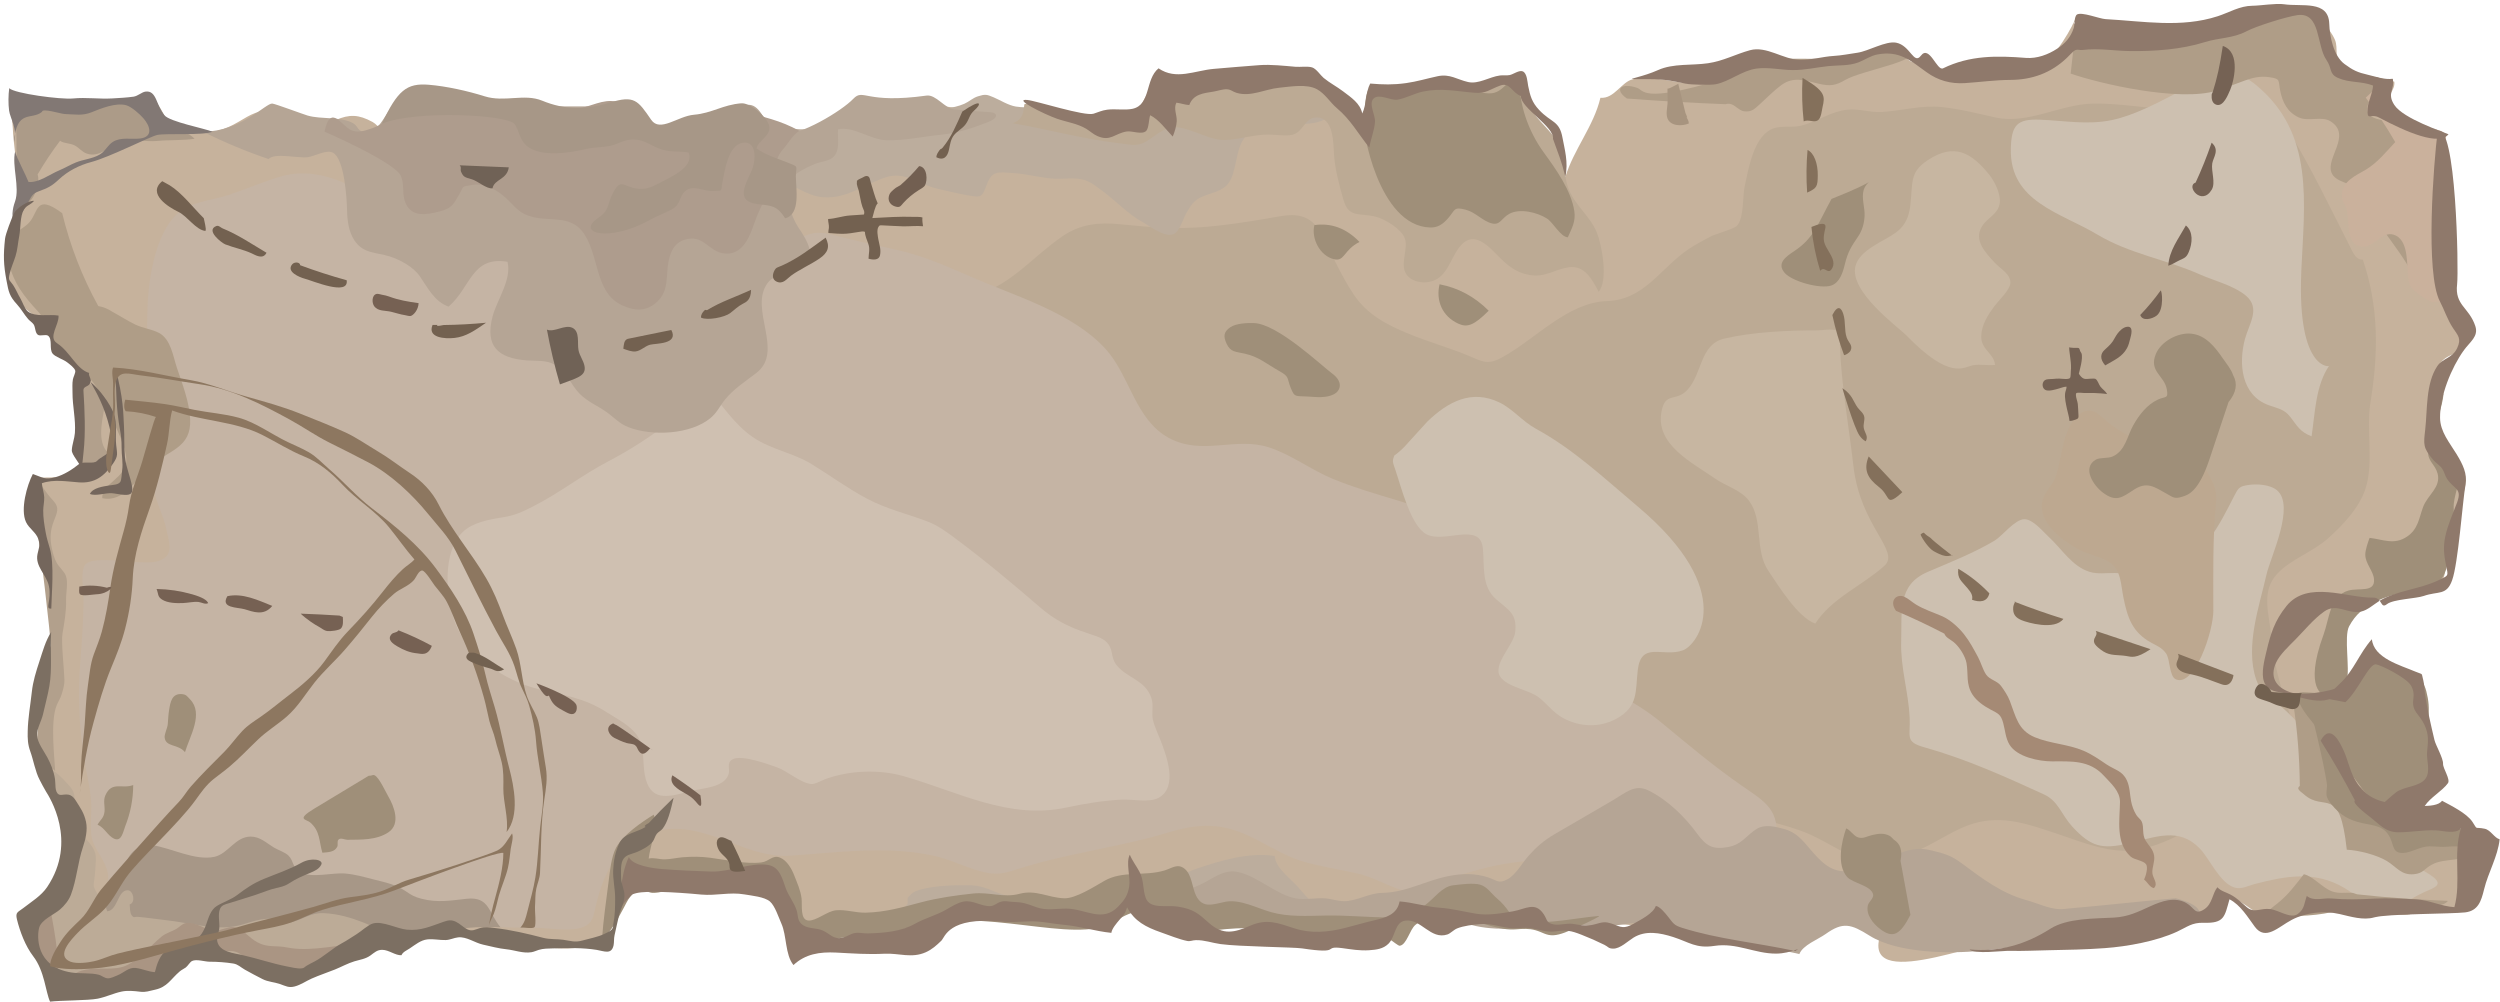 <?xml version="1.0" encoding="UTF-8"?><svg xmlns="http://www.w3.org/2000/svg" xmlns:xlink="http://www.w3.org/1999/xlink" height="200.7" preserveAspectRatio="xMidYMid meet" version="1.0" viewBox="-0.8 -0.8 500.9 200.7" width="500.9" zoomAndPan="magnify"><g><g><g><path d="M488.68,25.85c-4.21-1.53-6.86-1.94-11.12-3.33-.06,.05-.53,.16-.79-.52-.44-1.15-.3-.7,.17-1.94,.52-1.37,2.23-2.94,1.98-4.49-2.09-.68-4.42-.91-6.41-1.49-1.34-.39-3.58-.54-4.52-1.71-.99-1.24-.33-3.59-.93-5.11-.48-1.22-1.91-3.31-3.3-3.82-.03-.25-.05-.51-.06-.76-3.31-1.01-5.52-.24-8.75,.36-6.01,1.11-12.33,1.46-18.38,2.03-4.67,.43-9.65-.51-14.46-.56-14.44-.14-2.55-1.59-6.78-2.37-.77,2.47-4.45,8.55-6.96,10.07-2.48,1.5-5.72,1.32-8.49,1.49-3.81,.23-7.52,.9-11.29-.02-1.51-.37-2.93-1.03-4.41-1.53-.79-.27-1.7-.37-2.42-.82-.35-.21-1.07-1.14-1.27-1.18-.97-.19-2.52,.86-3.65,.97-2.3,.23-4.66,.11-6.98,.29-4.28,.33-8.34,2.03-12.71,2.25-2.81,.14-5.41-.09-8.29-.34-2.06-.18-2.16,.33-4.13,1.45-1.62,.93-3.84,1.23-5.75,1.21-4.1-.03-8.45-1.76-12.58-.91-2.32,.48-3.74,3.98-6.54,3.72-1.33,5.67-5.37,10.37-7.03,15.89-1.38-4.44-3.85-8.85-6.39-12.73-1.3-1.98-2.95-6.77-5.52-6.86-2.1-.08-5.54,1.8-7.58,2.27-4.43,1.01-8.89,1.09-13.35,1.85-1.44,.24-5.29-.3-6.3,.5-.82,.65-.83,2.17-1.76,2.97-1.74-.34-3.28-2.22-4.73-3.18-2.24-1.49-5.2-3.97-8.43-4.28-8.17,.93-15.92,1.94-24.07,1.41-2.25-.14-1.46-2.8-3.72-2.71-.53,1.95-3.33,6.34-4.11,8.26-.47,1.15-1.85,4.42-3.15,4.89s-4.25-.56-5.53-.75c-4.54-.67-8.94-1.16-13.2-2.9-5.33-2.17-10.89-2.07-16.54-2.91-1.65-.24-4.06-1.06-5.75-.8-1.09,.17-2.33,1.15-3.55,1.39-1.85,.37-3.76,.49-5.61,.88-5.75,1.23-12.16,5.28-17.89,2.91-1.89-.78-3.71-1.89-5.64-2.68-2.06-.85-2.11-.88-4.1,.17-3.66,1.94-7.27,3.61-11.24,4.74-1.68,.48-5.29,2.39-7.02,1.52-1.12-.56-1.24-2.59-1.72-3.63-1.06-2.29-3.03-3.18-4.35-5.16-5.16,2.38-9.95,.87-15.54,.54-6.67-.4-13.4,.63-20.05-.28-.81-.11-2.57-.73-3.3-.53-1.16,.32-1.45,2.43-1.95,3.47-.6,1.24-1.4,3.19-2.93,3.29-1.77,.12-2.6-1.96-3.96-2.7-2.82-1.54-4.66-1.56-7.36-.4-2.74,1.17-4.19,1.46-6.51,.05-1.83-1.12-3.56-1.66-5.73-1.87-3.27-.31-4.7,.68-7.35,2.24-5.33,3.16-10.24,2.68-15.1-.82-.71-.51-1.22-1.4-2-1.82-1.73-.93-3.47-.13-5.45,.14-5.08,.68-11.03-.29-16.12-1.01-1.56-.22-4.1-1.08-5.63-.52-1.45,.53-1.09-.68-1.14,1.57-.02,1.16,.26,2.55,.31,3.74,.23,5.56,2.11,12.4,.03,17.86-2.2,5.77-2.63,12.74,1.76,17.51,2.36,2.56,6.07,4.07,8.29,6.68,.98,1.15,1.23,3.09,2.14,4.39,.82,1.17,1.18,1.77,1.82,3,1.04,2.03,1.04,2.1,.4,4.41-1.15,4.18,.47,8.06-.52,12.25-1.04,4.38-5.68,3.75-9.32,3.85-1.04,2.29,1.11,5.94,1.32,8.26,.28,3.15,1.06,18.83,1.64,21.63,.41,2,.92,4.06,.46,6.08s-1.67,2.55-2.43,4.29c-.71,1.65-.24,3.91-.02,5.59,.36,2.75,2.65,6.28,2.38,8.98-.26,2.59-2.77,4.42-1.22,7.09,1.68,2.91,4.69,3.66,5.19,7.5,.55,4.18-1.3,7.1-2.63,10.7-.61,1.67-1.2,2.85-2.58,4.24-1.86,1.88-2.32,1.79-1.81,4.28,.56,2.78,4.52,9.88,2.43,12.58,1.56-1.66,6.2-4.07,8.52-3.31,1.56,.51,2.86,1.66,4.61,2.04,3.05,.67,7.26,.63,10.09-.9,2.55-1.38,3.19-4.41,6.08-5.45,1.15-.41,2.88-.72,4.1-.78,1.26-.06,2.47,.28,3.68,.57,4.34,1.04,8.86,1.31,13.17,2.43,3.18,.83,3.78,.57,6.82-.99,2.98-1.53,5.68-2.92,8.89-3.93,4.95-1.55,9.82-2,14.87-.76,3.34,.82,6.58,1.8,9.98,2.36,4.11,.68,8.96,2.01,13.14,1.85,2.88-.11,4.86-1.1,7.86-.63,.55-1.43,.1-3.21,.32-4.79s.74-3.1,1.3-4.59c1.67-4.45,2.54-3.8,6.95-3.19,1.95,.25,3.91,.41,5.87,.48,1.19,.06,2.36,.22,3.52,.5,1.08-.37,1.34-1.49,2.27-2.2,2.68-2.06,4.72-1.05,7.25,.19,.85,.42,1.88,1.1,2.79,1.39,1.91,.62,2.22-.93,3.58-.8,1.5,.15,1.59,1.34,2.17,2.81,.59,1.51,2.53,8.63,4.42,9.17,1.2,.34,2.75-.79,3.84-1.17,3.3-1.15,6.6-1.08,10.04-1.28,3.84-.22,7.93-.57,11.68-1.2,.29-1.35,.17-2.9,1.56-3.35,1.85-.61,3.99,1.55,5.38,2.28,3.12,1.61,7.79-.18,11.17-.13,6.22,.09,12.27-1.49,18.51-1.57,.23-1.06,.17-2.12,.43-3.18,.76,1.84,1.37,3.73,3.09,4.8,2.45,1.53,8.77,2.13,11.63,1.88,4.94-.43,9.48-1.59,14.5-.96,5.61,.7,11.23,1.67,16.89,1.98,1.91,.1,3.73,.16,5.62,.47,.6,.1,1.93,.59,2.55,.25,.67-.36,.96-1.46,1.6-1.95,1.7-1.3,4.16-.98,6.18-.86,4.36,.26,8.68,1.13,13.05,1.26,4,.12,7.98-.72,11.98-.77,7.02-.08,14.22,.13,21.16,1.2,4.95,.76,9.59,1.5,14.58,1.36,2.66-.07,5.78-.26,8.4,.18s1.17,2.99,3.77,2.96c.44,0,8.48-5.98,9.02-6.09,3.2-.6,7.97,2.63,7.74,3.64-2.4,10.57,21.81-.32,32.55-1.53,6.15-.7,12.37-.19,18.41-1.55,3.58-.81,6.91-1.89,10.58-2.23,2.67-.25,4.57,.55,7.13,.93,.26-1.12-.54-3.41,.29-4.09,1.51-1.23,7.43,4.3,8.98,4.55,2.47,.41,5.84-.78,8.36-1.34,5.23-1.16,10.05-2.54,15.48-2.26,4.43,.23,11.95,3.21,16.21,.57,3.32-2.05,3.18-9.21,2.85-12.33-5.03-1.79-7.43-2.44-12.12-2.84-.58-.05-1.19,.05-1.76-.12-1.64-.46-3.92-2.07-5.12-3.18-2.05-1.9-4.78-5.45-4.85-8.28-.11-3.99,1.57-7.1-.14-11.13s-5.55-7.74-6.47-12.16c-.45-2.17-.88-5.6,.68-7.46,1.57-1.87,5.65-3.19,7.89-3.95,3.74-1.27,7.6-.05,11.31-1.05,4.21-1.14,2.8-6.53,3.86-9.98,.87-2.85,1.77-5.63,2.57-8.52,1.1-3.94,1.48-4.61-1.59-8.18-1.19-1.38-4.74-3.67-5.17-5.23-.33-1.22-.36-.98,.28-2.37,4.66-10.19-2.01-11.35,6.9-14.22-1.04-2.91-2.48-10.43-3.78-13.37-1.48-3.34-2-7.2-2.39-10.82-.33-3.09-.88-6.13-.8-9.25,.05-1.89,.31-3.74,.59-5.61,.03-.19-1.25-3.21,2.17-4.47Z" fill="#c6b29c"/></g><g><path d="M470.43,49.38c-4.19-8.22-8.19-16.69-13.04-24.57-.55-.9-1.03-2.06-1.92-2.72-1.93-1.43-4.52-1.02-6.78-1.01-4.32,.02-8.63-.02-12.95,.01-5.8,.03-11.47-1.26-17.26-1.13-6.57,.14-12.89,4.21-19.48,2.77-3.6-.79-7.1-1.7-10.76-2.08-4-.42-8.01,.74-11.99,.99-2.37,.14-4.55-.7-6.87-.47-3.27,.32-6.12,2.4-9.26,3.2-1.76,.45-3.81-.02-5.46,.51-4.12,1.33-5.13,8.24-5.91,11.71-.4,1.77-.1,6.35-1.53,7.85-.61,.64-4.5,1.7-5.3,2.15-1.44,.81-2.94,1.54-4.31,2.46-5.79,3.9-8.9,10.23-16.43,10.47-7.93,.26-14.38,7.7-21.14,11.35-2.91,1.57-3.89,.71-6.88-.51-3.83-1.56-7.83-2.68-11.65-4.26-4.46-1.84-8.35-3.81-11.1-7.93-2.46-3.69-4.15-7.61-6.16-11.52-1.16-2.26-2.35-3.78-4.96-4.25-1.82-.33-4.22,.25-5.97,.54-4,.67-7.93,1.3-11.97,1.67-6.17,.56-11.59,.16-17.7-.48-4.25-.44-8.01-.04-11.55,2.39-6,4.11-9.9,9.42-17.22,11.84-10.41,3.45-22.86,3.68-33.68,2.26-9.42-1.24-18.72-2.97-28.24-1.65-7.92,1.09-15.06,2.24-23.1,1.03-6.68-1-13.5-2.8-19.52-5.89-4.4-2.25-7.36-4.75-12.43-4.22-2.95,.31-6.2,2.25-8.67,3.8-2.48,1.56-5.18,2.69-7.65,4.21-5.75,3.54-12.11,9.85-13.13,16.65-2.11,14.03,2.13,28.24,3.83,42.09,.63,5.11,1.51,11.54,.01,16.58-1.22,4.09-3.67,7.1-4.38,11.45-.84,5.16-.58,9.93,3.84,13.33,4.6,3.55,10.15,3.78,15.59,5.12,7.63,1.88,14.82,4.03,22.74,4.48,12.27,.69,24.28-.38,36.45-1.74,9.51-1.06,18.43-4.01,27.61-6.5,10.32-2.79,21.25-3.05,31.87-2.54,15.73,.76,31.04,1.92,46.41,5.29,6.44,1.41,13.29,1.46,19.86,1.55,7.44,.1,14.73,2.4,22.16,1.12,10.03-1.73,19.07-6.72,28.93-9.15,11.57-2.85,23.8,1.01,34.89,4.33,7.26,2.17,14.98,3.21,22.09,5.82,4.44,1.63,8.32,4.81,12.94,6.02,3.77,.98,6.96-.85,10.37-2.31,3.69-1.57,7.15-4.19,11-5.31,5.92-1.73,11.1,.22,16.66,2.06,4.34,1.43,9.09,3.45,13.75,3.41,4.39-.04,8.27-1.92,12.11-3.83,3.27-1.63,7-3.78,10.67-2.72s5.86,4.16,9.1,5.84c3.14,1.63,10.16,5.16,12.31,.53,.9-1.95,1.5-5.51,.97-7.62-1.03-4.07-4.93-5.38-7.31-8.38-1.93-2.44-2.93-6.28-4.12-9.15-1.1-2.65-1.91-5.05-2.67-7.8-.94-3.41-1.56-6.21-1.87-9.86-.38-4.4-2.17-8.92,1.23-12.54,2.71-2.88,7.04-4.31,10.07-6.99,2.99-2.64,6.39-6.22,7.62-10.13,1.66-5.25,.06-11.65,.95-17.12,1.6-9.81,1.73-19.18-1.52-28.63-.16-.24-1,.5-2.2-1.86Z" fill="#bcaa94"/></g><g><path d="M300.06,109.2c-7.32-4.25-13.3-7.49-21.3-9.87-4.18-1.24-8.42-2.51-12.46-4.16-4.33-1.77-8.46-4.93-12.87-6.34-6.79-2.18-13.34,1.77-20.1-1.92-6.67-3.65-7.75-12.39-12.56-17.73-6.67-7.4-18.42-10.72-27.17-14.59-5.44-2.4-10.21-4.43-16.11-5.65-3.32-.68-6.54-1.45-9.82-2.26-2.12-.52-4.01-1.22-6.13-.6-3.27,.96-6.4,3.58-8.92,5.81-3.78,3.34-5.05,8.65-9.73,10.79-6.86,3.14-14.79,2.14-21.15-1.72-4.37-2.66-7.71-6.08-11.53-9.43-3.71-3.25-6.55-6.11-11.07-3.78-6.26,3.24-9.8,1.72-15.36-2.1-7.81-5.35-18.02-14.05-28.2-11.12-3.58,1.03-7.13,2.6-10.7,3.77-2.76,.9-5.87,1.17-8.45,2.53-6.03,3.17-7.58,14.52-7.7,20.63-.1,5.04-.31,10.25,.54,15.19,.74,4.29,.55,8.63,.53,12.97-.01,2.05-.29,4.9,.06,7.05,.48,2.93,2.04,5.63,2.67,8.56,.58,2.71,1.54,5.13-1.24,6.25-1.25,.5-2.53,.39-3.84,.38-2.28-.01-9.24-1.15-10.98,.27-1.27,1.04-.55,4.96-.54,6.31,.03,4.5-.29,9.12-.66,13.6-.51,6.13-.22,12.2,.64,18.32,.46,3.28,1.38,6.43,1.57,9.78,.15,2.68-.57,5.78,.56,8.27,1.1,2.41,3.33,4.65,2.72,7.68s-3.59,3.28-5.39,5.16c-.98,1.02-1.74,3.91-1.03,5.3,1.78,3.44,8.5,1.02,11.04,.23,3.74-1.17,7.25-1.43,11.17-1.08,5.79,.51,11.57,.37,17.37,.83,3.34,.26,6.95,.5,10.22-.38,3.84-1.03,6.21-2.2,10.32-2.17,10.42,.06,20.81,1.14,31.21,1.08,2.8-.02,7.78,.93,10.36-.11,1.99-.8,2.1-2.31,2.55-4.29,1.82-7.91,5.81-14.67,14.54-15.34,8.81-.68,15.87,5.89,24.32,5.33,9.59-.63,18.91-2.03,28.55-.06,3.71,.76,6.99,2.62,10.66,3.42,3,.65,4.58-.13,7.52-1.02,8.44-2.58,17.03-3.78,25.52-5.98,4.24-1.1,7.42-2.47,11.93-2.34,7.57,.22,12.26,5.4,19.2,7.3,3.39,.93,6.93,1.48,10.36,2.25,3.21,.72,5.93,2.44,9.01,3.38,3.15,.96,6.94-1.54,10.13-2.6,7.03-2.35,13.53-3.8,21.01-3.24,8.52,.63,15.82,4.04,23.69,6.87,3.23,1.16,5.38-1.59,8.4-2.96,4.89-2.22,10.91-2.6,11.64-9.04,.62-5.47-2.94-7.25-7.04-10.12-5.46-3.81-10.45-7.98-15.56-12.22-3.26-2.7-6.22-4.54-9.97-6.37-2.22-1.08-4.23-2.12-5.76-4.1-2.41-3.1-2.74-6.03-3.34-9.81-.47-2.93-.5-7.36-13.35-14.82Z" fill="#c5b4a4"/></g><g><path d="M207.66,120.95c-5.59-4.83-11.19-9.52-17.09-13.9-1.81-1.34-3.43-2.56-5.56-3.37-4.11-1.57-8.12-2.46-12.07-4.55-3.91-2.07-7.38-4.64-11.13-6.94-3.8-2.33-8.09-2.86-11.82-5.44-3.71-2.57-6.07-6.38-9.02-9.71-3.01,1.27-5.17,4.8-7.79,6.84-3.79,2.94-7.89,5.55-12.13,7.77-5.24,2.74-9.78,6.35-14.99,8.99-2.39,1.22-3.72,1.84-6.35,2.25s-5.82,1.02-7.78,2.89c-4.2,4.01-3.38,13.17-1.6,18.03,2.46,6.71,9.86,11.73,16.51,13.39,5.08,1.27,9.32,1.74,13.88,4.68,2.08,1.34,4.93,2.73,6.28,4.89,1.38,2.22,.93,5.2,1.39,7.67,.99,5.37,4.5,4.55,8.79,3.35,2.5-.7,7.01-.68,7.97-3.38,.42-1.18-.48-2.29,.79-3.05,1.8-1.08,7.53,1.1,8.9,1.57,2.17,.75,4.75,3.17,6.93,3.36,.74,.06,2.05-.71,2.7-.95,4.82-1.79,10.79-2.05,15.78-.63,11.02,3.15,21.05,8.76,32.59,6.29,3.64-.78,7.4-1.4,11.11-1.59,2.03-.11,5.52,.66,7.37-.35,4-2.17,1.58-8.52,.35-11.67-.46-1.18-1.23-2.8-1.48-4.02-.29-1.42,.18-2.83-.28-4.25-1.2-3.74-4.97-4.03-7.04-6.72-1.31-1.71-.39-3.21-2.21-4.77-1.92-1.66-7.14-1.62-13.02-6.7Z" fill="#cfc0b1"/></g><g><path d="M327.3,100.65c-6.86-5.77-12.73-11.37-20.41-15.57-2.6-1.42-4.62-3.97-7.26-5.24-5.56-2.69-10.3-.17-14.44,3.82-1.3,1.43-2.6,2.86-3.9,4.29-.81,.96-1.73,1.81-2.74,2.54-.43,1.14-.32,1.25,.22,2.84,1.14,3.3,3.05,11.2,6.21,12.9,3.62,1.95,10.87-2.64,11.34,2.92,.32,3.76-.3,7.58,2.71,10.18,2.53,2.18,4.16,2.85,3.75,6.54-.29,2.58-4.59,6.47-3,8.89,1.43,2.17,5.73,2.58,7.8,4.22,1.66,1.32,2.79,2.98,4.8,4.08,3.29,1.81,7.31,1.99,10.67,.15,4.47-2.46,3.8-5.54,4.29-9.74,.69-5.9,5.03-2.51,9.05-3.97,2.89-1.05,11.2-11.8-9.09-28.85Z" fill="#cdc0b0"/></g><g><path d="M460.28,53.65c.6-13.79,2.77-27.7-9.1-37.45-5.51-4.52-10.13-1.34-15.52,1.45-4.07,2.1-8.83,4.67-13.33,5.61-4.92,1.02-9.55,.1-14.44-.08-4.56-.17-5.7,1.06-5.8,5.87-.22,10.56,9.9,12.72,17.36,17.16,6.6,3.92,13.63,4.91,20.53,7.98,2.88,1.28,6.78,2.22,9.19,4.23,3.01,2.52,.68,5.6-.15,8.64-1.36,5-.76,11.31,4.7,13.31,1.94,.71,3.14,.79,4.37,2.37,1.37,1.76,1.9,2.99,4.26,3.88,.71-4.69,.78-10.12,3.52-14.15,.54,.19-6.46,1.58-5.58-18.81Z" fill="#cdc0b0"/></g><g><path d="M485.92,174.36c-6.11-3.89-14.84-7-17.08-14.41-1.08-3.56-2.58-7.4-4.68-10.43-2.37-3.42-5.85-7.07-9.1-9.81-1.75-1.47-3.01-1.97-3.82-4.38-2.23-6.62,.6-14.52,2.07-21,.78-3.46,5.82-13.75,2.12-16.89-1.38-1.17-4.03-1.33-5.74-1.07-1.86,.29-1.99,.52-2.95,2.4-2.96,5.79-5.69,11.33-11.91,14.18-4.29,1.97-7.59,1.11-11.93,1.06-1.67-.02-3.44,.26-5.05-.24-3.5-1.08-5.59-4.65-8.18-7.01-1.13-1.03-3.14-3.55-4.88-3.53-1.91,.02-4.43,3.39-5.95,4.29-4.27,2.53-8.88,4.33-13.41,6.27-6.08,2.61-5.14,7.85-5.31,14.01-.15,5.18,1.46,10.06,1.7,15.17,.18,3.81-1.01,4.85,2.91,5.95,8.42,2.36,16.16,5.86,24.02,9.46,2.86,1.31,3.48,4.07,5.66,6.45,3.76,4.09,6.01,4.55,11.15,3.38,5.44-1.24,10.17-3.42,14.42,1.03,1.95,2.04,3.96,6.82,6.87,7.77,1.42,.47,2.82-.36,4.13-.7,6.36-1.64,12.07-2.68,17.98,.82,3.14,1.86,5.14,4.89,9.05,4.08,2.35-.48,4.67-2.27,6.88-3.25s4.29-1.53,1.03-3.6Z" fill="#cdc0b0"/></g><g><path d="M134.5,41.9c4.14-2.46,8.17-5.07,12.1-7.85,2.53-.23,5.86-.45,8.62,.85,2.88,1.35,5.64,3.55,8.89,3.82,4.9,.39,8.56-2.83,12.93-4.1,3.56-1.03,6.43,1.56,9.77,2.34,2.02,.47,4,.96,6.05,1.33,3.03,.55,3.04,.55,4.13-2.29,1-2.62,2.22-2.31,5.08-2.14,2.61,.16,5.17,.85,7.74,1.1,1.39,.14,2.88-.02,4.28-.01,2.86,.01,3.85,.92,6.11,2.6,2.67,1.98,5.07,4.59,7.96,6.17,1.31,.72,4.48,3.2,6.22,2.37,1.18-.55,1.86-3.02,2.51-4.17,1.19-2.09,1.73-2.83,3.98-3.62,2.8-.98,4.47-1.28,5.39-4.35,1.1-3.66,.79-7.08,4.6-9.06,4.2-2.19,8.88,.09,13.05-1.44,2.06-.76,2.89-2.61,3.68-4.56-2.1-1.79-7.36,.17-10.04,0-3.89-.24-7.64-1.22-11.48-1.61-3.34-.34-6.46-.78-9.72-.1-1.2,.25-2.15,.79-3.5,.71-1.11-.07-2.13-.59-3.2-.53-.9,2.37-1.18,6.88-4.34,6.95-1.6,.04-3.78-.77-5.41-.98-3.33-.42-6.07-1.3-9.18-2.28-2.64-.83-5.31-.05-7.99-.5-1.54-.26-3.06-1.26-4.45-1.85s-1.68-.66-3.14-.2c-1.06,.33-1.78,1.08-2.74,1.5-2.26,.98-4.97,1.07-7.38,1.35s-5.37,.73-7.7,.14c-1.33-.34-2.44-1.46-4.07-1.53-4.38-.19-6.32,2.91-9.64,4.38-4.26,1.89-8.83-.03-12.73-2.09-.94-.5-1.64-1.63-2.49-2.01-1.76-.78-3.32,.76-4.9,1.49-3.51,1.61-9.62,.5-11.94,4.41-1.23,2.08,.08,6.06,.33,8.33,.28,2.54,.46,4.89,2.6,7.43Z" fill="#bcad9d"/></g><g><path d="M171.35,183.97c2.47-.71,8.15-1.36,9.61-3.55,.27-.41-.11-1.1,.24-1.49,.86-.96,1.2-1.13,2.47-1.5,2.88-.84,7.35-.92,10.28-.84,2.15,.06,4.03,1.11,6,1.79,2.33,.81,4.89,1.29,7.29,1.87,4.37,1.05,11.59,2.52,15.75,0,.94-.57,1.45-1.55,2.35-2.16,1.56-1.07,3.37-.86,5.08-1.36,2.92-.84,5.6-2.47,8.45-3.45,4.85-1.67,10.52-3.35,15.7-2.58,.29,2.57,3.21,4.5,4.78,6.32,1.89,2.2,3.35,3.86,5.92,5.23-5.52,1.06-11.41,.45-17.03,1.05-4.79,.51-10.2,2.05-14.98,1.73-2.55-.17-2.75-1.59-5.01-2.67-2.32-1.1-4.56-1.54-6.96-1.34-9.85,.86-20.01,2.07-29.91,2.41-3.21,.11-5.53-1.36-8.68-.96-1.98,.25-8.66,3.07-11.35,1.48Z" fill="#bcad9d"/></g><g><path d="M11.66,41.9c1.59,6.56,4,12.76,7.23,18.62,1.02,.18,1.95,.56,2.81,1.14,1.54,.83,2.96,1.77,4.57,2.55s3.3,.91,4.8,1.7c2.36,1.26,2.8,4.64,3.55,6.91,1.12,3.37,2.51,6.82,2.68,10.34,.28,5.89-4.31,6.14-8.11,9.55-2.62,2.35-5.15,7.27-9.49,6.3-.26-2.89,4.96-4.08,4.81-7.76-.12-2.81-1.93-5.9-2.96-8.46-1.54-3.83-2.79-6.4-5.76-9.24-1.88-1.79-5.19-4.16-6.3-6.55-.93-2-.94-3.51-2.67-5.39-2.83-3.07-4.85-5.58-5.86-9.76-.25-1.05-.81-2.33-.59-3.45,.47-2.42,3.21-2.95,4.74-4.69,1.84-2.08,1.18-5.79,6.55-1.8Z" fill="#af9d87"/></g><g><path d="M15.4,187.71c4.92-1.42,14.44-5.23,20.82-5.89,1.03-.11,2.23-.05,3.22,.13,2.47,.46,4.26,2.36,6.93,2.03,2.91-.36,5.52-.97,8.58-.04,3.25,.99,6.16,2.06,9.57,2.17,2.37,.07,4.18-.12,6.15-1.32s3.29-3.18,5.59-4.03,6.12-1.31,8.62-.82c2.23,.44,4.05,1.25,6.38,1.39,1.58,.09,2.69,0,4.25,.53-3.83-.2-7.89,.78-11.6,1.6-2.7,.59-5.46,.79-8.12,1.4-2.79,.65-5.05,2.14-7.97,2.36-2.56,.2-2.41,0-4.21,1.98-1.86,2.06-3.76,3.87-6.54,3.85-2.7-.02-3.99-1.52-6.38-2.55-4.13-1.78-8.78-1.18-13.19-1.19-3.43,0-5.2,.82-7.66,3.29-1.86,1.87-2.05,2.93-4.76,3.14-1.44,.11-3.01,.09-4.37-.32-2.27-.67-6.13-1.83-5.29-7.72Z" fill="#af9d87"/></g><g><path d="M325.16,18.94c6.58,.5,13.16,.88,19.75,1.14,.41-.13,.82-.12,1.23,.02,.79,.3,1.66,1.31,2.51,1.4,1.54,.17,2.06-.44,3.21-1.48,1.39-1.26,2.78-2.69,4.23-3.76,2.42-1.79,4.69-.95,7.45-.3,2.41,.57,3.46,.37,5.4-.76,3.2-1.87,15.86-4.01,12.22-5.53-2.3-.96-7.79,.65-10.35,.7-1.91,.04-3.73,.47-5.62,.58-2.98,.16-11.01-.36-13.79,.71-5.92,2.3-6.01,3.08-7.77,3.61-15.55,4.65-15,2.01-16.44,1.52-3.08-1.04-4.72,.24-2.03,2.15Z" fill="#af9d87"/></g><g><path d="M414.07,13.94c5.76,2.02,21.86,5.75,29.3,3.41,1.88-.59,3.73-1.35,5.59-2.01,1.65-.59,3.13-.94,4.95-.67,2.26,.33,1.73,.57,2.15,2.71,.46,2.31,1.44,4.28,3.7,5.34,1.93,.9,4.65-.32,6.38,.78,4.33,2.75-.94,7.27,.18,10.24,.76,2.03,4.02,2.12,5.48,3.34,1.68,1.4,2.08,4.1,3.3,5.91,2.03,3.03,4.32,5.86,6.26,8.97,1.01,1.62,2.13,4.02,3.37,5.44,4.1,4.7,3.77-8.66,3.47-10.84-.76-5.39-.21-10.75-.65-16.16-.38-4.6-2.27-5.87-6.68-6.65-2.48-.44-8.33,0-7.24-3.52,.64-2.05,2.19-3.22,2.11-5.48-4.42-.4-9.67-2.65-10.63-7.15-1.42-6.68-3.27-8.35-10.15-6.3-3.97,1.19-6.94,2.21-11.08,2.16-3.8-.04-23.07,2.57-27.89-1.13-.92,1.15-1.29,6.41-1.91,11.61Z" fill="#af9d87"/></g><g><path d="M39.92,25.6c4.24,2.13,8.61,3.95,13.1,5.47,1.16-1.33,5.95-.12,7.81-.37,1.49-.2,3.82-1.62,5.11-.89,2.3,1.31,2.75,9.23,2.8,11.61,.04,2,.33,4.22,1.46,5.93,1.78,2.71,4.37,2.38,7.05,3.22,2.12,.67,4.76,2.1,6.05,3.96,1.64,2.37,2.9,5.06,5.78,6.11,4.49-3.9,4.61-10.18,11.8-8.99,.89,3.58-2.12,7.64-2.99,10.96-1.54,5.89,1.01,8.37,6.88,8.8,1.95,.14,3.76-.11,5.56,.84,2.39,1.26,3.16,3.99,5.03,5.87,1.59,1.58,3.5,2.34,5.25,3.56s2.58,2.36,4.52,3.12c4.71,1.83,12.46,1.48,16.45-1.86,1.33-1.12,1.8-2.34,2.89-3.69,1.69-2.1,4.17-3.7,6.28-5.33,5.65-4.36-1.56-12.78,2.23-17.99,1.69-2.32,5.17-1.52,7.06-2.94,2.99-2.25,.79-5.75-.83-8.14-1.51-2.23-3.1-6.86-1.66-9.56,.73-1.37,3.37-2.57,4.78-3.18,1.23-.53,2.88-.62,3.74-1.35,1.55-1.3,.9-3.93,1.03-5.64,3.04-.71,6.5,2.09,9.7,2.18,3.65,.1,7.28-.74,10.89-1.1,3.35-.33,6.42-1.33,9.55-2.57,2.03-.8,1.93-1.85,.35-1.95-2.36-.14-4.88-.35-7.23-.56-1.83-.17-3.64-3.03-5.51-2.77-12.39,1.73-12.6-1.53-14.69,.65-2.36,2.47-10.62,7.41-14.41,7.17-3.01-.19-2.3-1.33-3.68-3.67-1.7-2.9-3.22-2.85-5.93-1-3.31,2.27-5.78,4.66-9.83,5.55-1.41,.31-3.93,.69-5.38,.29-3.34-.9-2.87-4.52-5.12-6.49-2.32-2.03-6.41-.31-9.47-.33s-6.3,0-9.45,0c-6.61,0-14.1-.24-20.29-2.47-5.11-1.84-7.09-.13-9.88,3.97-1.05,1.54-2.04,3.55-4.02,3.62s-1.56-1.07-2.77-1.76c-2.41-1.36-6.34-.72-9.11-1.53-.82-.24-6.37-2.31-7.05-2.4-1.26-.16-6.17,5.56-13.83,5.65Z" fill="#b5a595"/></g><g><path d="M64.22,25.6c-.72-.38,14,6.03,15.28,8.81,.8,1.74,.19,3.67,.92,5.4,1.23,2.93,4.08,2.48,6.88,1.75,2.36-.61,2.7-1.32,3.9-3.39,1.08-1.86,.29-1.49,2.55-1.91,2.6-.48,5.25,1.1,7.03,2.81,1.9,1.81,2.46,2.96,5.35,3.65,3.22,.77,7.14-.27,9.59,2.66,3.68,4.42,2.38,12.3,8.08,14.97,2.32,1.09,4.77,1.45,7.06-.68,2.45-2.28,1.72-5.29,2.29-8.1,.46-2.28,1.4-4.08,3.94-4.51,3.13-.54,4.2,2.4,6.91,2.88,3.71,.66,5.28-2.93,6.26-5.82,.79-2.34,1.67-3.93,2.69-6.07,1.27-2.66,1.03-6.59,3.11-8.9,.92-1.01,2.04-3.05,3.32-3.72-3.81-2.13-7.28-2.82-11.51-3.94-2.94-.78-3.53,.99-6.09,2.43-2.39,1.34-4.31,1.41-6.94,1.67-1.74,.17-4.57,1.3-6.21,.48-1.49-.74-2.6-3.06-3.53-4.31-1.35-1.8-1.04-2.2-3.4-2.32-2.62-.12-5.18,1.66-7.98,1.62-2.48-.03-4.82,.26-7.27,.45-2.98,.24-5.9-.76-8.86-1.02-4.68-.42-10.69-4.58-15.16-1.99-3.28,1.9-4.96,5.11-8.6,6.37-1.7,.58-3.19,1.12-4.66,.18-1.92-1.24-3.83-4.77-4.95,.52Z" fill="#ae9c8d"/></g><g><path d="M75.69,24c6.72-2.78,25.44-1.86,26.68,.13,.87,1.4,1,3.2,2.42,4.35,2.87,2.31,8.7,1.31,11.88,.57,1.57-.37,3.1-.3,4.68-.6,1.43-.27,2.4-1.04,3.97-1.24,2.45-.32,3.7,.83,5.85,1.72s3.89,.47,6,.83c1.21,3.1-4.12,5.14-6.31,6.34-1.31,.72-2.56,1.11-4.06,.89-2.75-.41-3.17-2.14-4.74,.79-1.37,2.56-.56,3.42-3.16,5.2-4.31,2.96,2.36,4.86,10.74,.17,1.23-.69,2.76-1.25,4.13-1.98,1.92-1.03,1.43-2.51,2.67-3.63,1.59-1.44,3.66,0,5.49-.07,2.27-.08,1.62,.23,2.07-2.02,.41-2.05,1.12-7.21,4-7.64,3.05-.46,2.55,3.91,1.84,5.49-1.31,2.93-3.37,6.26,1.15,6.79,2.92,.34,3.9,.32,5.53,2.85,3.15-.81,2.14-5.99,2.14-8.39,0-2.25,.79-1.82-1.94-2.89-2.03-.8-4.17-1.42-5.95-2.74,.39-1.67,3.24-2.62,2.45-4.79-.65-1.78-3.76-4.36-5.49-4.23-3.68,.28-5.91,1.99-9.48,2.29-3.25,.27-6.81,3.6-8.58,1.01-2.69-3.93-3.39-4.94-8.25-3.45s-9.03,1.5-13.57-.37c-3.63-1.5-7.56,.38-11.57-.89-3.39-1.07-7.65-2.02-11.2-2.31-4.4-.36-6.23,1.13-9.38,7.81Z" fill="#a79787"/></g><g><path d="M111.39,76.22c-1.06-3.62-1.93-7.28-2.61-10.98,1.44,.64,3.59-1.1,5.11-.36s.96,3.03,1.21,4.43c.22,1.2,.98,2.05,1.21,3.21,.43,2.14-1.78,2.45-4.92,3.7Z" fill="#706256"/></g><g><path d="M101.14,32.73c-3.28-.13-6.57-.26-9.85-.41,.45,.42,.08,.8,.29,1.29,.48,1.1,.77,1.11,2.15,1.51,1.21,.35,2.96,1.98,4.15,1.81,.35-1.85,2.94-1.73,3.26-4.21Z" fill="#706256"/></g><g><path d="M6.74,34.14c1.37-2.33,2.87-4.58,4.49-6.73,.86,.6,2.05,.42,3.03,.98,.85,.49,1.4,1.28,2.37,1.6,2.53,.84,4.49-1.51,6.71-2.31,2.24-.81,5.03,0,7.37-.24,2.44-.24,5.07-.06,7.48-.44-1.16-1.24-3.32-1.68-4.69-2.83-1.05-.88-1.55-2.32-2.28-3.46-.66-1.04-1.24-2.07-2.54-2.07-.73,0-1.83,.59-2.58,.74-1.28,.26-2.46,.27-3.77,.26-4.25-.04-8.57,.59-12.75,1.24-1.79,.28-6.51,.18-7.46-1.79,.12,2.83,.38,5.57,.38,8.43,0,1.82-.1,3.34,.7,5,1.22,2.52,.29,5.25,.78,7.97,2.56-1.37,3.22-5.11,2.75-6.35Z" fill="#ac9b88"/></g><g><path d="M2.02,27.7c.45-6.75,3.49-4.34,5.6-6.09,0-.83,3.75,.41,4.58,.44,2.09,.06,3.49,.39,5.33-.35,1.88-.76,4.86-1.98,6.94-1.42,1.07,.29,2.76,1.8,3.48,2.64,1.41,1.63,1.93,3.71-.67,4.03-1.8,.22-3.86-.36-5.5,.7-1.06,.69-1.48,1.88-2.66,2.55-1.47,.84-3.18,.92-4.74,1.56-1.13,.46-2.17,1.1-3.3,1.57-1.97,.82-4.01,2.47-6.16,2.34-.62-1.59-2.23-4.5-2.69-6.11-.68,2.83,.97,7.18-.01,10-.3,.85-.46,1.48-.52,2.44-.06,.89,.28,2-.32,2.7,1.31-1.48,2.42-3.1,3.39-4.8,.69-1.23,.82-1.87,2.17-2.36,1.87-.69,2.58-1.01,4.06-2.39,1.81-1.69,4.08-2.85,6.46-3.48,3.82-1.01,11.88-5.17,13.29-5.44,1.88-.36,9.16,.15,11.04-.64-1.61-.67-8.55-1.98-9.64-3.29-.95-1.13-1.11-1.99-1.69-3.24-.45-.97-1-1.67-2.14-1.5-.71,.1-1.5,.88-2.36,1.01-1.33,.19-2.88,.27-4.23,.35-2.61,.16-5.28-.25-7.88,.01-2.45,.25-11.82-1-12.8-2.06-.19,1.39-.21,3.11-.03,4.49,.19,1.49,1.77,3.79,1,6.34Z" fill="#827874"/></g><g><path d="M202.1,23.9c6.84,1.16,14.01,3.13,20.92,3.95,3.35,.4,4.32,.9,6.89-1,3.53-2.61,4.75-2.66,8.89-1.13,1.92,.71,3.95,1.62,5.99,1.53,2.91-.13,5.59-1.1,8.61-1.09,1.41,0,3.39,.37,4.76,.04,2.17-.53,2.42-3.36,4.69-3.46,3.64-.16,3.47,5.21,3.65,7.63,.21,2.88,1.07,6.05,1.86,8.82,1.08,3.81,3.16,2.57,6.54,3.45,1.86,.49,5.14,2.48,5.79,4.38,.66,1.93-.85,4.81,.05,6.71,.8,1.7,2.86,2.18,4.36,2.02,4.26-.46,4.54-4.97,6.9-7.49,1.99-2.14,4.14-.96,6.19,1.06,2.34,2.31,3.99,4.35,7.49,4.98,3.07,.56,5-1.13,7.8-1.54,3.23-.48,4.67,2.38,6.03,4.9,1.97-2.31,.64-9.4-.38-11.91-1.33-3.26-4.53-5.53-5.74-8.96-1.18-3.35-.37-6.69-2.54-9.78-1.81-2.57-4.41-4.37-5.63-7.37-.76-1.86-.38-4.23-2.41-4.72-1.28-.31-4.83,1.31-6.4,1.64-2.28,.47-4.6,.77-6.86,1.25-3.86,.83-11.67,3.65-15.15,1.22,.16,2.69-.07,9.47-3.63,5.77-1.3-1.34-1.39-2.97-2.52-4.45-1.36-1.78-4.12-4.61-5.93-5.82-2.3-1.54-4.85,.18-7.73,.64-3.34,.53-6.84,.26-10.23,.26h-7.28c-2.77,0-2.74-1.34-5.3-1.31-.27,2.46-2.74,7.17-4.82,8.4-2.35,1.38-8.24,.23-10.8,.26-2.09,.02-3.75,.79-5.58,.01-1.87-.8-3.95-3.5-6.14-2.7-.21,1.44-.07,2.92-2.33,3.82Z" fill="#bcaa94"/></g><g><path d="M8.83,192.31c5.45-6.06,10.69-12.28,15.72-18.69-.51-2.95,2.34-5.5,5.19-5.08,3.76,.56,8.58,3.18,12.43,2.33,2.75-.61,4.16-4.03,7.23-4.05,1.9-.01,3.14,1.26,4.66,2.18,.86,.52,2.29,.96,2.97,1.66,1.09,1.12,.71,2.41,2.34,3.3,2.29,1.26,6.4,.03,8.99,.26,2,.17,3.75,.69,5.72,1.19,2.37,.6,4.38,.99,6.4,2.35,1.27,.85,1.71,1.13,3.2,1.52,3.23,.85,6.01,.32,9.02,0,4.63-.5,4.33,2.83,6.79,5.71-6.63-.32-12.83,.81-19.35,1.81-3.7,.56-8.17-.47-11.33,1.51-2.59,1.63-5.38,4.38-8.43,5.27-2.11,.62-6.13-.73-8.48-1.39-8.7-2.46-16.87-3.46-25.11,1.24-3.37,1.92-7.18,3.21-11.04,3.39-1.57,.07-2.53-.03-3.78-.55-1.41-.59-2.62-2.05-3.14-3.97Z" fill="#a79787"/></g><g><path d="M458.68,140.17c.84,5.48,1.27,10.99,1.31,16.52-.24,.12-.34,.32-.3,.59,.31,.52,.64,.63,1.1,1.05,4.2,3.78,7.18-2.16,8.61,11.12,2.41,.1,6.07,1.07,8.01,2.25,2.01,1.22,2.88,2.89,5.42,2.66,1.9-.17,2.05-1.08,3.61-1.92,1.4-.76,2.95-.81,4.53-1.03,1.14-.16,2.2-.25,3.22-.77,1.1-.57,1.46-1.68,2.82-1.64-2.45,.04-4.21,.43-6.02-1.32-1.48-1.43-1.74-2.71-3.46-3.48-2.13-.95-4.59-.43-6.84-1.46-3.1-1.43-5.51-3.79-8.32-5.7-2.15-1.45-4.58-2.68-5.44-5.37-.79-2.47-.66-5.6-1.16-8.23-.84-4.38-4.38-4.65-7.09-3.27Z" fill="#af9d87"/></g><g><path d="M489.66,179.7c-6.1-.26-12.18-.64-18.15-1.31-.32-.04-.67-.29-1.09-.31-1.4-.08-2.63,.2-3.97-.28-1.96-.71-3.75-3.02-5.65-3.44-1.82,2.31-3.06,4.05-5.38,5.92-.78,.62-1.6,1.14-2.05,1.99,3.66,.76,9.26,.53,12.94-.3,1.21-.27,2.43-.82,3.69-.7,1.46,.13,2.53,1.42,3.95,1.6,1.31,.17,2.28-.36,3.53-.51,1.49-.17,3.17,.34,4.64,0,1.42-.34,2.34-1.35,3.79-1.59,1.34-.23,2.92,.01,3.75-1.06Z" fill="#af9d87"/></g><g><path d="M442.66,121.48c0-7.41-.15-14.56,.56-21.75,.25-2.48-.88-4.48-2.13-6.57-2.29-3.82-5.92-6.61-10.24-5.98-3.33,.49-5.47-.67-8.21-2.53-2.12-1.44-3.91-4.39-6.56-2.65-3.61,2.37-3.76,9.08-4.92,12.5-.65,1.92-2.29,3.13-2.73,5.06-1,4.36,4.05,7.93,7.18,9.7,1.83,1.03,4.57,1.46,6.24,2.58,2.36,1.57,2.26,4.43,2.78,6.98,.83,4.15,1.77,7.03,5.57,9.14,1.22,.68,2.14,.98,2.99,2.16s.6,4.61,1.98,5.2c3.71,1.58,7.5-9.5,7.5-13.82Z" fill="#bda890"/></g><g><path d="M370.56,92.64c-.92-7.99-2.42-16.2-2.72-24.24-.02-.58,.34-2.09-.02-2.59-.69-.96-3.42-.42-4.31-.42-5.96-.01-13.03,.3-18.83,1.65-4.91,1.14-4.37,7.01-7.38,10.26-2.35,2.54-4.43,.27-5.21,4.4-1.25,6.59,6.2,10.22,10.75,13.39,2.17,1.51,5.19,2.3,6.78,4.43,2.98,3.96,1.05,9.89,3.91,14.09,2.02,2.97,5.9,9.33,9.38,10.53,3.23-5.06,9.56-7.71,13.85-11.58,3.26-2.94-4.82-7.86-6.2-19.93Z" fill="#c7b6a1"/></g><g><path d="M381.24,66.47c-1.65-1.69-11.64-8.86-10.27-14,.86-3.22,5.55-4.85,8.01-6.62,3.4-2.45,2.89-5.82,3.34-9.77,.26-2.3,1.17-3.51,3.22-4.85,5.21-3.38,8.59-1.53,12.24,2.99,1.02,1.26,2.25,3.73,2.11,5.44-.19,2.47-2.47,3.01-3.64,4.99-1.57,2.68,.67,5.1,2.59,7.16,1.23,1.33,3.23,2.29,3.16,4.1-.05,1.34-2.42,3.57-3.14,4.55-1.31,1.76-2.62,3.75-2.7,6.05-.09,2.78,2.54,3.42,2.77,5.81-1.48,.17-2.97-.22-4.45,.07-1.88,.37-4.53,3.03-13.24-5.91Z" fill="#c7b6a1"/></g><g><path d="M435.18,179.16c-7,.62-14.28,1.44-21.33,2.05-.73,.06-1.43,.19-2.18,.14-2.16-.14-4.31-1.21-6.37-1.77-5.04-1.37-8.9-4.32-13.03-7.39-2.24-1.67-3.56-1.98-6.2-2.63-5.32-1.31-8.45,2.38-13.39,3.63-4.44,1.12-6.54,.79-9.6-2.49-2.29-2.46-3.39-4.56-6.41-5.4-1.82-.51-3.9-.99-5.47-.04-2.13,1.3-2.93,3.15-5.8,3.66-2.99,.53-4.31-.15-6.13-2.65-2.47-3.4-5.95-6.81-9.82-8.71-2.68-1.32-4.52,.46-7.05,1.95-3.89,2.28-8.11,4.73-11.71,6.82-2.12,1.23-3.64,2.54-5.29,4.41-1.25,1.42-2.49,3.73-4.18,4.64-1.77,.95-2.04,.22-3.81-.37-2.6-.86-5.2-.82-7.87-.3-4.94,.96-8.45,3.29-13.47,3.39-2.6,.05-5.12,1.69-7.62,1.66-1.36-.02-2.67-.54-4.07-.59-1.75-.05-3.79,.34-5.5,.04-3.98-.71-7.53-4.38-11.62-5.29-2.46-.55-4.39,.82-6.45,1.95-2.05,1.12-3.71,1.61-5.95,2.24-3,.84-4.78,1.84-7.81,1.03,3.66-.17,7,.5,10.41,1.76,4.38,1.62,8.73,1.95,13.33,2.43,4.25,.44,8.32,1.76,12.46,2.3,2.65,.34,5.49,.08,8.15,.38,1.9,.21,5.94,.79,7.82,.16,1.66-.56,2.45-2.59,4.02-3.43,2.24-1.19,5.58-.28,7.76,.71,5.25,2.39,10.37,1.86,16.05,1.61,3.22-.14,6.36-.79,9.6-.42,2.54,.29,4.4,.28,7.02-.13,2.25-.36,4.41-.55,6.71-.52,3.14,.05,5.57,2.06,8.52,2.18,2.5,.1,6.99,2.04,9.5,2.19,3.51,.21,9.39,1.56,11.32,2,.67-1.79,3.74-2.93,5.25-4.01,3.48-2.48,5.06-2.04,8.83,.33,5.62,3.54,16.1,3.65,22.39,3.01,6.57-.67,7.93-1.01,14.52-1.67,5.72-.58,10.92-2.78,16.32-4.47,3.43-1.07,9.9-2.15,12.97-.28-.03-1.28,.41-2.7-4.84-4.09Z" fill="#b5a595"/></g><g><path d="M462.84,138.02c.77,.01,1.54-.08,2.3-.03,1.8,.12,3.35-.06,4.95-1.06,2.01-1.26,2.96-3.01,4.14-4.94,1-1.63,2.26,.15,3.49,.91,1.43,.88,2.88,1.64,4.43,2.31,.63,.27,1.45,.22,2.03,.5,.7,.35,.97,1.31,1.16,2.01,.47,1.8,.62,3.46,.39,5.3-.16,1.28,.09,2.63-.02,3.93-.21,2.33,1.43,3.88,2.55,5.73,.48,.79,1.21,2.05,1.24,3.04s-.82,1.01-1.53,1.41c-1.77,1-2.93,2.87-4.68,3.97-.84,.53-1.91,1.14-2.91,1.13-1.62-.03-3.86-1.47-5.2-2.36-2.23-1.48-3.45-3.95-5.21-5.89-.99-1.09-1.9-2.24-2.82-3.39-.75-.94-1.6-1.84-2.22-2.88-.46-.77-.74-1.63-1.29-2.36-1.53-2.03-3.09-3.55-4.02-5.98-.72-1.88,.87-1.4,3.21-1.35Z" fill="#9f8f79"/></g><g><path d="M79.53,187.29c-5.3-2.2-9.8-4.84-15.39-5.13-2.65-.14-4.15,1.21-6.57,1.84-1.35,.35-2-.22-3.24-.53-2.53-.65-5.12,.69-7.55,1.22-4.58,1.01-9.8-.67-14.39-1.13-1.85-.19-3.7-.51-5.54-.66-.76-.06-.82,.35-1.33-.4-.27-.4-.32-1.59-.34-2.09,1.26-.36,.75-2.83-.41-2.84-2.01-.03-1.97,4.05-4.09,4.22-.36-1.4-1.47-2.59-2.18-3.86s-.55-1.32-.39-2.61c.16-1.19,.25-2.71,.3-3.89,.08-1.87-.97-2.98-2.11-4.28-1.9-2.17-3.03-4.31-2.33-7.06,.42-1.64-.04-2.6-1.2-3.8-.82-.85-2.94-3.37-4.23-2.98-.12,2.23,1.85,4.96,2.45,7.14,.58,2.07,1.05,4.42,1.19,6.58,.23,3.55,.32,6.61-1.99,9.55-.94,1.19-2.27,2.77-2.86,4.17s.04,2.6,.49,4.1c.46,1.56-.13,2.86,.2,4.34,.21,.91,.9,1.5,1.38,2.26,.91,1.43,1.4,3.08,2.03,4.63,.59,1.44,.52,1.27,1.88,1.35,1.7,.09,3.41,.18,5.12,.11,2.03-.09,4.17-.03,6.17-.3s3.97-1.34,6.03-1.75c1.71-.34,1.56-.98,2.41-2.49,1.61-2.86,4.45-3.68,7.6-3.57,4.13,.14,8.35,1.46,11.79,3.77,1.25,.84,1.82,2.16,3.36,2.16,1.89,0,4.43-1.29,6.26-1.75s3.14-1.59,4.87-2.33c1.06-.45,2.21-.46,3.25-.97,2.52-1.23,4.88-2.15,7.75-1.11,.48-.44,.6-1.01,1.57-1.94Z" fill="#bcab97"/></g><g><path d="M10.26,153.83c-.07-2.36-1.07-10.01,.31-13.35,.32-.78,.73-1.32,.99-2.19,.28-.92,.58-1.9,.55-2.87-.08-2.37-.68-7.63-.39-9.29,.36-2.06,.79-4.53,.72-6.63-.05-1.5,.46-3.52-.03-4.9-.33-.93-1.34-1.73-1.83-2.6-.54-.96-.76-1.88-.99-2.94-.4-1.93-.34-3.48,.34-5.31s1.31-2.75-.1-4.28c-3.25-3.53-3.33-6.08-3.98-3.85-.28,.98,.21,3.75-.01,4.66-.2,.8,.33,2.45,.49,3.21,.8,3.78,3.07,23.58,3.03,25.11,0,0-1.28,3.57-2,5.16-1.01,2.27-.65,3.36-.43,5.74,.25,2.79-.25,5.43-.32,8.19-.09,3.7,3.85,5.79,3.65,6.13Z" fill="#b2a08c"/></g><g><path d="M14.74,94.94c2.42-1.27,4.67-2.79,6.73-4.56-3.04-1.85-1.83-6.63-1.37-9.44,.18-1.11,.78-1.71-.12-2.6-.34-.33-.99-.31-1.37-.62-.35-.29-.4-.79-.73-1.09-.55-.51-.93-1.05-1.74-1.08-1.86,5.62-1.13,11.76-.73,17.44-.3,.2-.61,.39-.68,1.93Z" fill="#b2a08c"/></g><g><path d="M71.02,188.14c-3.53,.38-9.38,1.65-13.42,1.04-.93-.14-1.62-.32-2.57-.35-1.92-.07-3.19-.09-4.85-1.19-1.36-.9-2.62-2.59-4.28-2.7-1.11-.08-2.36,.67-3.46,.69-2.03,.05-3.92-1.83-6.01-1.48-.72,.12-1.19,.72-1.77,1.08-.96,.61-2.16,.88-3.04,1.59-2.33,1.89-4.46,4.69-7.29,5.9-2.27,.97-5.47,.25-7.92,.75-1.28,.26-1.9,.53-2.94,1.32-.59,.45-1.39,1.48-2.26,.7-.64-.57-.37-2.8-.4-3.44-.15-2.99-.66-6.05-1.2-8.99-.32-1.74-.95-3.39-.2-4.85,.74-1.43,3.07-2.72,2.97-4.71-2.04,1.4-2.96,4.34-4.74,6.11-.43,.42-1.05,1.22-1.55,1.51-.3,.17-1.14,.19-1.35,.38-.85,.77-.38,2.52,0,3.51,.46,1.21,1.28,2.28,1.74,3.52,.48,1.29,.58,2.58,.94,3.89,.27,.98,.62,2.06,1.22,2.82,.72,.91,1.58,.77,2.44,1.29,.49,.3,.55,.75,1.2,.97,.74,.25,1.55-.04,2.28-.17,1.5-.26,3-.55,4.5-.81,1.72-.3,3.14,.14,4.86,.1,1.94-.04,3.73-.58,5.64-.5,1.77,.07,1.87-.88,2.8-2.43,1.5-2.51,2.6-3.51,5.64-3.79,1.18-.11,2.04,.38,3.16,.46,1.01,.07,2.12-.35,3.12-.51,1.82-.3,2.64,.07,4.05,1.2,1.37,1.1,2.62,2.37,4.13,3.33,.54,.34,1.6,1.17,2.22,1.3,1.49,.33,3.55-1.37,4.85-1.91,2.08-.86,4.17-1.48,6.26-2.37s4.14-1.48,6.15-2.34c1.89-.81,4.54-1.47-.92-.89Z" fill="#aa9583"/></g><g><path d="M9.48,121.11c.03-2.7,.67-8.77-.31-12.07-.31-1.06-.61-2.01-.81-3.11-.27-1.5-.52-2.97-.5-4.48,.01-.88,.23-1.73,.2-2.62-.04-.94-.41-1.88-.47-2.81,2.41-.84,5.02-.34,7.43-.17,3.12,.22,5.03-1.18,6.83-3.77,1.08-1.55,.82-1.93,.63-3.71-.22-1.96,.24-4.38-.47-6.27-.8-2.11-2.89-4.94-4.72-6.4,2.04,3.38,3.37,6.57,4.15,10.46,.24,1.18,.27,2.57-.49,3.6-.54,.73-1.64,1.05-2.3,1.78-.66,.73-2.84,0-3.6,.62-1.35,1.1-3.03,2.18-4.74,2.65-2.19,.6-2.56,.03-4.53-.64-1.18,2.25-2.54,7.12-1.37,9.63,.61,1.31,2,2.03,2.48,3.43,.44,1.29,.06,1.77-.18,3-.5,2.51,1.82,4.11,2.29,6.4,.59,2.9-.91,4.66,.49,4.51Z" fill="#74665c"/></g><g><path d="M15.95,89.7c.42-3.78,.21-8.48-.03-12.2-.07-1.12,1.3-.67,1.37-1.82,.45-.15-.61-1.62-.17-1.74-2.61-.72-3.83-4.23-6.49-5.97-1.87-1.22,.44-3.67,.3-5.54-1.79-.33-4.59,.39-6.15-.83-.66-.52-1.04-1.85-1.49-2.6-.52-.85-.92-1.9-1.47-2.7-.73-1.06-1.02-.86-.68-2.29,.29-1.21,.8-2.31,1.17-3.49,.41-1.3,.48-2.68,.75-4.06,.29-1.5,.14-3.94,.92-5.26,.52-.88,1.41-.97,2.05-1.76-1.16-.09-3.54,1.45-4.06,2.56-.4,.85-1.64,3.99-1.76,5.04-.35,3.3-.32,5.12,.3,8.41,.43,2.27,.58,3.08,2.11,4.75,.82,.89,1.42,2.01,2.22,2.93,.31,.36,.86,.69,1.11,1.08,.36,.55,.27,1.65,.83,2.06,.48,.36,1.62-.18,2.09,.22,.89,.76,.16,2.65,.87,3.55,.54,.69,2.2,1.16,2.97,1.79,.41,.33,1.45,1.07,1.57,1.66,.08,.41-.4,1.28-.47,1.71-.16,.86-.08,1.79-.08,2.66-.01,2.73,.67,5.37,.48,8.08-.08,1.12-.57,2.34-.62,3.45-.05,.97,1.69,2.63,1.83,3.6,.35-.61,.26-.9,.53-3.3Z" fill="#74665c"/></g><g><path d="M22.33,73.04c.15,4.32,.14,8.22,.93,12.35,.22,1.17,.31,2.25,.3,3.44-.02,1.57,.34,3.09,.11,4.63-.08,.52-.09,1.93-.39,2.32-.44,.58-1.42,.55-2.16,.68-1.22,.21-3.3,.45-3.91,1.7,1.12,.51,3.11-.23,4.38-.14,.69,.05,1.35,.22,2.06,.29,1.5,.15,2.28,.01,2.01-1.64-.33-1.99-1.23-3.87-1.43-5.93s-.07-4.1-.19-6.13c-.15-2.6-.09-5.62-1.7-11.56Z" fill="#74665c"/></g><g><path d="M24.26,164.82c1.08-2.7,1.62-5.48,1.63-8.33-2.23,.86-4.25-.84-5.56,2.02-.51,1.11-.07,2.22-.19,3.3-.15,1.33-.79,1.56-1.4,2.62,1.38,.57,2.04,2.21,3.28,2.79,1.55,.74,1.83-1.37,2.25-2.41Z" fill="#9f8f79"/></g><g><path d="M36.26,149.91c.97-3.22,3.8-7.75,1.01-10.6-.57-.58-.72-.96-1.64-1.04-2.01-.16-2.29,1.63-2.54,3.13-.17,.97-.19,1.94-.28,2.93-.07,.77-.71,1.98-.62,2.66,.24,1.95,2.68,1.22,4.08,2.92Z" fill="#9f8f79"/></g><g><path d="M62.16,161.22c3.58-2.17,7.16-4.34,10.75-6.49,.11-.09,.23-.13,.38-.11,.37,.03,.6-.26,.97-.08,.94,.48,2.17,3.26,2.71,4.18,1.21,2.06,2.56,5.57,.05,7.24-2.4,1.6-5.44,1.46-8.21,1.5-.5,0-1.3-.44-1.73-.09s-.08,1.07-.33,1.53c-.57,1.06-1.83,1.04-2.96,1.15-.7-2.33-.41-4.28-2.42-6.05-.79-.7-2.95-.51,.79-2.78Z" fill="#9f8f79"/></g><g><path d="M319.57,182.72c-4.54,.37-10.06,1.69-14.6,1.09-.49-.07-1.78-.18-2.24-.47-.63-.39-.75-.86-1.16-1.42-.8-1.11-1.37-1.8-2.44-2.72-1.13-.96-1.94-2.33-3.35-2.74-1.41-.42-4-.05-5.45,.12-2.21,.25-3.8,2.67-5.62,3.99-2.16,1.57-4.53,2.44-7.19,2.44-4.26,0-8.53-.46-12.81-.37-3.59,.07-7.38,.3-10.86-.69-2.8-.79-6.17-2.62-9.08-2.08-2.4,.45-4.6,1.54-5.96-1.29-.75-1.56-.81-4.11-2.22-5.28-1.44-1.19-2.52-.16-4.09,.31-4.06,1.21-8.38-.03-12.07,2.1-2.07,1.2-5.78,3.54-7.97,3.47-3.3-.1-5.67-1.79-9.02-.89-3.14,.84-6-.4-9.23-.07-3.45,.36-7.13,.88-10.48,1.77-3.77,1-7.08,1.97-11.08,2.07-2.04,.05-3.92-.66-5.94-.48-1.74,.15-3.94,2.15-5.53,2.06-1.72-.11-1.21-3.04-1.38-4.45-.2-1.64-.88-3.06-1.45-4.55-.5-1.31-1.44-3.03-2.86-3.61-1.5-.62-2.14,.76-3.73,.96-3.11,.4-7.2-.54-10.32-.94-1.86-.24-3.56-.24-5.47-.09-1.19,.1-2.4,.4-3.59,.42-1.09,.02-2.15-.41-3.21-.16,.22-2.37,1.99-6.48,1.01-8.8-2.41,1.5-6.13,4.02-7.53,6.6-.99,1.83-1.26,4.86-1.52,6.89-.49,3.84-1.07,7.79-1.32,11.54,2.03-1.87,3-3.83,4.33-6.29,.84-1.55,1.54-3.38,3.54-3.59,.69-.07,1.57,.51,2.27,.53,1.51,.04,2.99-.62,4.54-.63,2.15,0,4.14,.38,6.29,.03,1.87-.3,3.47-.64,5.39-.46,2.16,.2,4-.19,6.13-.42,2.36-.25,2.94,.51,3.96,2.61,1.59,3.26,1.98,6.82,3.02,10.21,2.75-.78,4.96-1.98,7.93-2.28,3.3-.33,6.58-.19,9.86-.83,1.66-.32,3.11-.96,4.54-1.38,14.44-4.33,32.96,3.63,40.52-.95,3.17-1.92,7.04-3.66,10.11-1.34,3.18,2.41,4.54,3.74,8.58,3.16,5.57-.8,10.53-.94,16.16-.12,5.51,.8,10.66,1.06,16.19,1.01,1.67-.01,3.16,.1,4.7,.85,.27,.13,1.49,1.16,1.77,1.13,1.39-.16,2.01-3.24,3.15-4.18,6.59-5.39,13.56,1.46,20.2,.89,1.34-.11,2.54-.19,3.89,.19s2.12,1.06,3.54,1c1.44-.06,3.23-.91,4.53-1.5,3.22-1.46,4.77-2.28,4.64-2.35Z" fill="#9f8f79"/></g><g><path d="M285.74,44.78c1.52,.05,2.56-.63,3.7-1.97,1.34-1.57,1-2.23,3.44-1.59,2.02,.53,3.36,2.29,5.27,2.75,1.65,.4,1.88-1.08,3.48-1.94,2.13-1.14,5.6-.27,7.53,.96,1.23,.78,2.72,3.69,4.17,3.76,.81-1.83,1.62-3.19,1.3-5.27-.63-4.13-3.72-8.44-6.09-11.69-3.14-4.31-5.11-9.85-4.84-14.99-2.58-.09-3.13,3.19-6.17,3.11-3.24-.08-6.06-2.16-9.3-2.41s-5.88,1.54-8.8,2.38c-2.09,.6-3.86-.42-6.1-.64-.8,1.68-.5,4.01-.9,5.86-.4,1.88,2.94,21.33,13.28,21.68Z" fill="#9f8f79"/></g><g><path d="M271.58,47.67c-2.63-2.72-5.64-3.85-9.03-3.37-.66,2.64,1.07,6.19,3.98,6.85,2.1,.48,1.88-1.88,5.06-3.47Z" fill="#9f8f79"/></g><g><path d="M297.48,61.46c-2.82-2.82-6.1-4.59-9.85-5.3-.78,3.3,.56,6.43,3.76,7.89,1.76,.8,3.09,.41,6.09-2.6Z" fill="#9f8f79"/></g><g><path d="M473.2,18.77c2.16,2.85,4.13,5.81,5.91,8.9-1.88,2-3.61,4.19-6,5.59-1.96,1.15-4.44,2.16-4.69,4.8-.11,1.23,.54,1.92,.89,2.99,.39,1.21,.3,2.29,.43,3.52,.21,1.96,.61,4.3,3.32,4.02,1.95-.2,3.5-3.02,5.68-2.38,3.37,.98,2.55,6.67,3.05,9.14,.27,1.34,.7,1.79,2.03,2.79,.77,.58,1.73,1.25,2.66,1.57,.26,.09,1.21-.15,1.37-.03,1.66,1.2,.59,3.36,3.28,3.78,.99-2.88-.03-5.03-.37-7.95-.42-3.67,.11-6.93-1.04-10.48-.65-2.02-.8-3.59-.9-5.72-.16-3.48-.48-7.43-.04-10.83,.07-.55,.7-1.73,.46-2.25-.48-1.03-2.44-1.12-3.39-1.33-2.02-.44-2.92-.9-4.55-2.09-11.56-8.41-2.86-2.9-2.63-7.8-1.51,.76-2.37,.75-5.47,3.76Z" fill="#cab19c"/></g><g><path d="M486.72,77.03c.02-.58-.16,8.89-.55,10.91-.11,.59-.45,1.25-.47,1.85-.06,1.83,1.45,2.53,1.9,4.3,.71,2.79-2.03,4.26-2.93,6.75-.83,2.3-.99,4.39-3.2,5.88-2.6,1.74-4.76,.56-7.5,.25-.33,.92-.86,2.38-.86,3.36,0,1.78,1.61,3.24,1.75,4.92,.23,2.75-3.05,1.69-5.11,2.27-3.75,1.04-3.84,5.67-5.01,8.86-4.09,11.16,.18,12.11,.18,12.11,1.32-1.1,3.99-1.51,4.48-3.04,.68-2.12-.61-8.75,.47-10.76,1.33-2.47,2.94-3.7,5.34-4.94,3.46-1.79,6.76-1.8,10.34-2.75,3.8-1,3.88-4.27,4.65-7.65,.69-3.03,.75-5.43,.62-8.5-.09-2.15,1.47-5.3,1.03-7.25-.22-.98-1.86-2.34-2.41-3.24-.65-1.04-1.51-2.36-1.83-3.56-.81-2.95,1.05-5.84,1.16-8.75-.15,.08-.29,.16-2.02-1.05Z" fill="#9f8f79"/></g><g><path d="M461.72,140.16c1.43,4.5,3.8,15.63,3.72,16.51-.16,1.82-.35,2.12,.9,3.69,1.69,2.13,3.54,3.18,6.09,3.74,2.53,.55,4.53,.54,5.69,3.04,.73,1.57,.47,3.02,2.58,2.96,1.6-.04,3.42-1.32,5.22-1.33,1.32,0,2.47,.2,3.83,.06,2.15-.22,3.93,.29,6.04,.46,.6-1.07,.37-2.59-.03-3.63-1.26,.42-2.78-.2-4.15-.52-2.83-.65-5.55-1.2-8.26-2.22-3.26-1.23-7.63-2.19-10.39-4.3-3.5-2.68-4.06-7.86-4.86-11.86-.38-1.89,.81-6.17,.33-8.01-.29-1.09-2.21,.2-6.69,1.4Z" fill="#9f8f79"/></g><g><path d="M379.08,121.59c3.29,1.39,6.53,2.92,9.69,4.57,.28,.78,1.14,1.11,1.84,1.67,1.11,.88,2.35,2.81,2.6,4.22,.4,2.28-.17,4.21,1.22,6.35,.82,1.26,2.24,2.24,3.55,2.94,1.59,.84,2.1,.97,2.58,2.72,.4,1.45,.46,3.02,1.27,4.35,1.51,2.46,5.89,3.34,8.52,3.34,3.81,0,7.48-.3,10.37,2.86,1.46,1.59,3.27,3.12,3.24,5.3-.05,3.59-.91,8.22,2.15,10.93,.73,.64,2.52,.76,3.08,1.53,.44,.6-.05,2.34-.4,3.06,.72,.54,1.07,1.5,1.95,1.72,.96-.9-.21-1.99-.29-3.01-.09-1.18,.53-2.28,.35-3.49-.21-1.33-1.05-1.95-1.7-3.03-.79-1.3-.26-2.61-.78-3.8-.18-.42-.81-.88-1.08-1.32-.52-.84-.88-1.84-1.06-2.8-.26-1.38-.23-2.83-.85-4.16-.9-1.94-2.45-2.09-4.12-3.22-1.47-.99-2.9-2-4.6-2.72-3.1-1.31-6.68-1.41-9.73-2.69-3.38-1.42-3.78-4.14-4.99-7.27-.39-1.02-1.12-2.14-1.76-3-.8-1.08-2.24-1.2-2.99-2.28-.64-.92-1.05-2.44-1.6-3.46-.86-1.6-1.73-3.24-2.86-4.66-1.05-1.33-2.77-2.88-4.32-3.56-1.78-.78-3.63-1.34-5.31-2.38-.81-.5-1.48-1.18-2.37-1.56-1.45-.62-3.06,.81-1.59,2.86Z" fill="#a58a75"/></g><g><path d="M381.98,182.52c-.66-3.61-1.33-7.22-1.99-10.83,.42-2.03-.02-3.45-1.34-4.25-.21-.2-.55-.61-.81-.75-1.16-.64-2.3-.47-3.54-.18-1.09,.25-1.78,.81-2.84,.46-.9-.3-1.5-1.47-2.36-1.79-.93,2.61-1.95,7.27,.18,9.72,1.09,1.26,4.93,1.72,5.23,3.58,.11,.68-.9,1.46-1.06,2.09-.45,1.87,1.04,3.69,2.44,4.76,2.56,1.95,3.99,1.24,6.07-2.8Z" fill="#9f8f79"/></g><g><path d="M266.1,74.03c-2.19-1.63-10.91-9.93-15.66-10.1-1.36-.05-3.55,.05-4.72,.83-1.34,.9-1.47,1.81-.74,3.35,.79,1.67,1.82,1.54,3.63,1.95,2.87,.65,4.32,2.04,6.83,3.44,2.21,1.23,1.52,1.33,2.39,3.47,.77,1.87,.86,1.54,3.37,1.68,1.72,.1,3.67,.36,5.27-.46,1.2-.61,2.04-2.38-.37-4.17Z" fill="#9f8f79"/></g><g><path d="M366.16,39.06c-2.77,5.03-3.47,7.8-7.48,10.46-1.7,1.13-3.5,2.41-1.96,4.29,1.47,1.79,7.22,3.34,9.39,2.6,1.71-.59,2.33-2.63,2.71-4.22,.61-2.52,1.3-3.59,2.7-5.65,.78-1.15,1.2-2.58,1.27-4.09,.08-1.66-.68-3.59-.17-5.23,.71-2.26,3.85-2.23-6.47,1.84Z" fill="#9f8f79"/></g><g><path d="M441.88,91.24c1.28-3.83,2.55-7.65,3.83-11.48,1.55-1.89,1.86-3.68,.93-5.37-.38-1.18-1.34-2.33-2.04-3.34-1.58-2.27-3.42-4.71-6.39-5-2.65-.26-6,1.55-7.05,4.04-1.49,3.55,1.7,4.32,2.19,7.14,.34,1.96-.28,1.32-1.82,2.04-2.13,.99-3.76,3.07-4.91,5.14-1.26,2.26-1.56,5.09-4.13,6.25-.92,.42-2.59,.18-3.35,.62-2.87,1.65-.49,5.24,1.45,6.66,2.59,1.91,3.76,.95,6.09-.58,2.68-1.76,4.09-.66,6.73,.82,1.2,.67,1.5,1.04,3.07,.53,1.11-.36,3.21-.9,5.4-7.47Z" fill="#9f8f79"/></g><g><path d="M312.84,34.66c-.85-3.48-1.3-4.25-2.48-7.63,.33-2.43-6.55-6.25-6.43-8.59-1.82-.65-2.17-2.82-4.14-2.1-2.12,.77-2.8,1.63-5.09,1.45-3.77-.3-6.74-1.01-10.41-.24-1.71,.36-3.44,1.36-5.1,1.62-1.36,.21-3.66-1.27-4.76-.24-1.09,1.01,.36,3.37,.27,4.65-.11,1.71-.86,3.48-1.15,5.19-2.31-2.9-3.74-5.58-6.48-7.89-1.37-1.15-2.38-2.93-4.04-3.82-2.03-1.08-5.21-.51-7.54-.28-2.84,.28-5.67,1.88-8.51,1.03-.87-.26-1.03-.64-1.94-.72-.74-.06-1.93,.34-2.67,.46-2.08,.33-4.08,.51-4.89,2.7-.88-.05-1.71-.37-2.58-.48-.61,1.18,.13,2.46,.07,3.71-.04,.94-.44,2.23-.8,3.08-1.35-1.38-2.75-3.41-4.52-4.27-.28,.77-.25,2.56-.79,3.13-.81,.84-2.82-.03-3.87,.12-2.45,.37-3.25,2.08-5.9,.93-.85-.37-1.47-.98-2.27-1.47-1.78-1.07-3.94-1.34-5.87-2.02-2.5-.88-8.96-4.06-5.9-3.75,1.82,.18,11.5,3.32,13.26,2.75,1.07-.34,1.62-.65,2.72-.8,1.6-.22,3.56,.15,5.08-.18,3.72-.82,2.48-5.86,5.21-8.11,3.51,2.43,7.27,.44,11.07,.11,3.04-.26,6.18-.53,9.17-.75,2.24-.17,4.96,.14,7.2,.33,.98,.08,2.46-.16,3.35,.13,.82,.26,1.68,1.59,2.29,2.1,1.22,1.01,2.65,1.74,3.91,2.7,1.59,1.21,3.42,2.39,3.83,4.43,.88-1.84,.65-4.24,1.59-6,2.65,.22,4.56,.27,7.19-.09,2.16-.3,4.17-.92,6.33-1.38,2.45-.52,3.87,.66,6.07,1.16,2.12,.49,4.27-1.03,6.42-1.31,.69-.09,1.21,.06,1.93-.08,.72-.14,1.91-1.05,2.63-.74,.88,.38,.93,2.16,1.08,2.91,.39,1.96,.74,3.27,2.18,4.8,2.49,2.66,4.08,2.09,4.71,5.64,.36,2.04,1.23,4.93,.55,7.8Z" fill="#8f796b"/></g><g><path d="M359.01,189.77c-7.82-1.7-15.55-2.38-22.81-4.68-1.63-.52-1.71-.86-2.79-2.22-.56-.71-1.67-2.08-2.45-2.15-.52,1.52-3.12,2.81-4.48,3.57-2.52,1.4-2.86,.23-5.17-.25-1.15-.24-2.21,.36-3.36,.52-1.42,.2-2.25-.06-3.67-.26-1.22-.16-2.58,.33-3.74,.12-1.6-.3-1.24-.86-2.06-2.08-1.73-2.58-3.66-.97-6.17-.54-2.3,.4-5,.86-7.32,.48-2.5-.41-4.86-1.04-7.36-1.21-2.7-.19-5.33-1.07-8.01-1.26-.48,2.63-2.77,3.26-5.1,3.79-1.97,.45-3.88,1.04-5.85,1.53-3.36,.85-6.77,1.16-10.11,.08s-5.48-2-8.88-.53c-3.1,1.35-5.41,1.98-8.26-.56-2.15-1.93-3.1-2.77-6.23-3.27-2.3-.37-5.57,.61-6.44-1.76-.62-1.71-.32-3.47-1.23-5.19-.63-1.2-1.44-2.19-1.95-3.45-.84,1.55,.17,4.53-.12,6.34s-.92,2.71-2.19,4.03c-3.2,3.34-6.54,.45-10.4,.43-2.07-.01-4.03,.45-6.01-.28s-2.68-1.01-4.75-1.07c-.97-.03-1.45-.3-2.44,0-.76,.24-1.25,.81-2.03,.85-1.82,.09-3.49-1.26-5.37-.91-1.23,.23-2.41,1-3.51,1.63-1.94,1.12-4.19,1.67-6.23,2.82-2.75,1.55-6.17,1.85-9.47,1.93-.93,.02-1.72-.24-2.66-.06-.83,.17-1.39,.67-2.29,.89-1.93,.48-2.45-.69-4.05-1.41-1.39-.63-3.2-.22-4.37-1.42-.73-.75-.56-1.67-.87-2.64-.52-1.6-1.61-2.84-2.18-4.43-.68-1.9-1.22-4.28-3.56-4.65-3.42-.55-7.7,1.42-11.28,1.33-3.23-.09-6.75-.26-9.88-.5-1.84-.14-5.99-.7-6.71-2.42-1.83,3.86-1.57,8.56-2.48,12.65,.28-1.72,1.11-3.19,2.38-4.36,.81-.75,.44-.76,1.56-1.04,1.21-.3,3.4-.29,4.69-.26,2.76,.07,5.64,.28,8.39,.54,2.94,.27,5.71-.54,8.58-.04,1.52,.27,4.02,.47,5.15,1.43,1.01,.87,1.74,3.19,2.29,4.42,1.09,2.41,.73,6.23,2.42,8.31,2.37-2.21,5.22-2.67,8.57-2.5,3.41,.18,6.27,.4,9.68,.23,2.92-.14,5.41,.97,8.25-.29,1.27-.56,2.19-1.41,3.13-2.32,.75-.73,1.42-4.82,11.87-3.83,1.88,.18,3.73,.05,5.62-.04,2.34-.11,4.71,.48,7.05,.69,3.24,.29,6.34,1.29,9.52,1.61,.12-.87,1.07-1.95,1.62-2.6,.85-.99,1.1-1.11,1.54-2.51,1.47,2.77,3.74,3.95,6.75,5,1.53,.54,3.8,1.45,5.32,1.74,.6,.11,1.03-.16,1.7-.17,1.74-.04,3.26,.56,4.95,.79,3.78,.52,14.63,.61,16.32,.86,8.21,1.24,3.94-.59,8.07-.05,1.87,.25,3.48,.55,5.4,.42,1.41-.1,2.78-.25,3.84-1.29,1.46-1.44,1.23-4.35,3.4-4.64,3.15-.42,5.05,3.9,8.43,2.77,.61-.21,1.27-.94,1.94-1.21,1.29-.52,3.15-.74,4.53-.86,2.12-.17,3.81,.49,5.85,.76,1.54,.2,2.84-.17,4.39,.06,1.73,.26,3.14,.86,4.85,.64,2.34-.3,3.08-.2,5.31,.67,1.62,.63,3.08,1.28,4.6,2.03,.79,.39,.75,.74,1.75,.75,1.4,.02,2.96-1.53,4.07-2.21,2.42-1.49,5.27-.97,7.93-.12,3.27,1.05,4.56,2.34,8.28,1.78,4.48-.68,8.08,1.57,12.36,1.55,3.11-.02,5.35-1.59,3.91-.55Z" fill="#8f796b"/></g><g><path d="M326.41,15.06c5.16,0,5.66-.13,10.55,.91,1.04,.22,5.05,.31,6.05,.1,2.72-.55,5.24-2.74,8.13-3.13,2.34-.32,4.87,.28,7.24,.3,2.48,.02,4.75-.55,7.21-.8,1.99-.2,4.03-.01,5.95-.74,1.34-.51,2.43-1.34,3.88-1.6,4.35-.78,6.49,1.17,9.77,3.55,2.31,1.68,4.86,2.39,7.73,2.2,3.1-.21,5.95-.62,9.09-.64,4.34-.02,8.15-1.39,11.31-4.42,.27-.26,1.3-1.37,1.61-1.51,.65-.28,.87,.02,1.55-.07,3.19-.4,6.28,.18,9.5,.22,4.95,.05,10.2-.3,14.93-1.78,2.97-.93,5.68-.74,8.43-2.2,1.95-1.03,7.98-2.91,10.17-3.22,4.71-.66,3.77,6.02,5.82,8.99,1.2,1.74,.45,2.77,2.33,3.6,2.29,1.01,4.67,.6,7.01,1.52-.09,1.68-1.18,3.49-1.12,5.17,.07,1.89,.62,.35,2.31,1.24,5.55,2.94,12.05,5.74,13.92,3.35-.93-.44-9.06-3.11-10.85-5.87-1.56-2.39,.15-3.1-.32-5.25-1.64,.23-3.4-.44-4.98-.8-2.07-.47-2.98-.9-4.69-2.16-2.24-1.66-2.97-5.65-3.05-8.09-.16-4.76-5.55-3.35-9.06-3.88-1.57-.24-4.74,.29-6.33,.3-2.55,.02-4.64,1.35-6.96,2.1-7.36,2.39-14.9,.99-22.47,.58-1.24-.07-4.81-1.53-5.73-.91-.57,.38-.44,2.04-.64,2.67-.6,1.86-1.71,3.12-3.32,4.16-1.83,1.2-4.06,2.02-6.26,1.85-5.79-.46-11.26-.54-16.61,2.09-1.22,.6-2.74-4.79-4.44-2.53-1.43,1.89-2.11-2.06-4.96-2.61-2.06-.4-5.59,1.71-7.73,2.01-1.6,.23-3.22,.56-4.82,.65-2.11,.12-4.66,.86-6.7,.8-3.41-.09-6.71-2.86-10.03-1.95-2.91,.8-5.33,2.16-8.41,2.61-3.24,.48-6.96,0-9.99,1.36-3.03,1.36-6.08,1.77-5.03,1.82Z" fill="#8f796b"/></g><g><path d="M487.61,25.49c-.82,6.42-2.52,28.45,.45,34.1,.94,1.78,1.45,3.57,2.63,5.35,1.01,1.51,1.71,2.1,.84,3.98-.96,2.08-2.91,2.01-4,3.64-2.33,3.5-1.96,8.75-2.41,12.68-.34,3.01-.5,3.64,1.63,6.14,.49,.58,1.35,1.1,1.75,1.7,.49,.73,.52,1.35,1,2.08,1.41,2.13,3.08,1.83,1.99,4.75-.88,2.36-1.86,4.4-2.38,6.9-.41,1.96-.24,3.63,.17,5.62,.48,2.29,.61,2.02-1.69,3.11-3.62,1.71-8.35,2.02-11.69,4.08-1.03,.64-2.35,1.83-3.58,2.1-2.82,.62-4.87-1.83-7.47,.02-2.16,1.54-3.94,3.77-5.8,5.65-1.29,1.31-3.08,2.94-3.84,4.62-1.26,2.8-.05,4.87,2.76,5.85,2.7,.94,7.92-.15,10.41-1.1-1.93,4.78-7.71,2.23-11.02,1.42-1.86-.45-3.81-.33-4.54-2.38-.62-1.75,.07-4.32,.48-6.06,.84-3.6,1.65-6.17,4-9.1,4.24-5.28,12.19-1.59,17.39-1.7,1.89-.04,1.39,2.38,2.77,1.3,1.26-.99,5.83-1.1,7.34-1.63,2.94-1.03,4.57-.01,5.7-3.13,1.24-3.44,2.08-15.68,2.69-19.2,.38-2.17-.52-4-1.81-6.12-1.34-2.22-3.27-4.43-3.29-7.25-.04-4.4,2.27-10.05,4.76-13.52,1.21-1.69,2.99-2.77,2.31-4.84-1.26-3.82-4.17-4.14-3.65-8.44,.33-2.76-.19-32.57-3.93-30.59Z" fill="#8f796b"/></g><g><path d="M469.13,139.89c2.55-2.3,4.74-7.78,6.12-7.58,1.05,.15,5.93,2.6,6.95,4.15,.54,.82,.69,1.82,.54,2.77-.39,2.54,1.18,2.99,2.2,5.15,.96,2.04,.75,3.31,.55,5.48-.15,1.61,.72,3.83-.28,5.3-1.14,1.69-4.36,1.58-5.94,2.79-1.24,.95-2.19,2-3.42,2.83,1.59,.77,4.23,3.22,5.7,2.12,.87-.66,2.83-1.28,3.49-2.25,1.16-1.73,3.38-2.86,4.62-4.52,.57-.76-1.01-2.95-.97-3.9,.05-1.12-1.47-3.68-1.73-4.79-.71-3.01-1.42-6.06-1.88-9.12-.14-.91-.11-1.91-.35-2.81-.45-1.66,.09-1.03-1.57-1.74-3.05-1.3-8.36-2.69-8.73-6.5-2.53,2.84-3.61,6.28-6.33,8.81-1.14,1.07-1.66,1.88-3.2,2.41-1.16,.4-2.43,.15,4.23,1.4Z" fill="#8f796b"/></g><g><path d="M464.15,147.58c2.45,3.9,4.74,7.89,6.87,11.97-.62,.57,2.22,2.7,2.91,3.24,2.11,1.63,3.22,3.16,5.8,3.17,2.54,0,5.05-.5,7.54-.39,1.46,.06,3.92,.84,4.98-.38-1.6,5.3,.12,10.59-1.29,15.77-2.57-.15-5.04-1.42-7.61-1.56-2.74-.14-5.73-.3-8.48-.15-2.96,.16-5.64,.23-8.58-.03-1.65-.15-3.49,.65-4.9-.51-.56,1.53-.41,2.57-1.8,3.61s-3.84-.75-5.46-.97c-2.05-.28-3.23,.92-4.78-.4-1.14-.97-1.91-1.81-3.29-2.53-.99-.52-1.82-.64-2.59-1.45-1.04,1.32-.98,3.31-2.59,4.39-1.94,1.3-1.93-.27-3.65-1.24-2.31-1.3-4.93-.36-7.13,.63-2.55,1.16-4.49,2.14-7.34,2.3-3.9,.22-9.36,.08-12.74,2.23-4.94,3.14-10.16,4.71-16.22,4.15,.93,1.03,6.78,.23,8.1,.28,2.61,.08,5.12-.08,7.72-.12,3.69-.06,7.61-.15,11.29-.42,4.57-.33,10.35-1.39,14.47-3.29,2.05-.95,2.99-1.86,5.33-1.79,4.17,.13,4.2-1.18,5.19-4.71,2.24,1.16,3.68,3.63,5.07,5.5,2.15,2.9,4.71,.04,7.41-1.38,2.82-1.49,6.52-1.88,9.59-1.16,2.24,.52,4.74,1.3,6.92,.67,2.48-.73,15.63-.69,18.22-1,2.6-.31,3.22-2.23,3.8-4.62,.84-3.43,2.74-6.54,3.12-10.03-1.08-.27-1.77-1.85-2.99-2.11-2.15-.45-1.32,.39-2.45-1.36s-4.44-3.35-6.11-4.25c-1.21,1.83-7.54,.74-9.55,.55-3.68-.34-6.24-1.69-8.02-5.02-.96-1.8-1.31-3.74-2.08-5.45-.72-1.61-2.67-5.85-4.67-2.11Z" fill="#8f796b"/></g><g><path d="M134.08,159.11c-1.68,1.61-3.31,3.27-4.88,4.98-.82,.44-1.03,.7-.62,.78-1.87,1.17-4.37,1.23-5.34,3.38-.79,1.74-1.1,3.38-1.18,5.23-.09,1.9,.38,3.72,.39,5.59,0,1.85-.02,3.58-.38,5.34-.11,.52,.11,.46-.25,.95-.31,.42-1.03,.71-1.49,.94-1.31,.64-2.98,.93-4.39,1.33-1.54,.44-2.36,.09-3.84-.13-1.36-.2-2.68-.04-4.04-.39-3.18-.83-6.44-1.6-9.77-1.98-1.16-.13-1.91-.28-2.99,.04-.93,.28-1.51,.69-2.47,.23-.79-.38-1.45-1.12-2.27-1.51-.94-.45-1.58-.32-2.54,.02-2.57,.89-4.49,1.82-7.29,1.56-1.99-.19-4.89-1.78-6.78-1.25-1.02,.28-2.34,1.56-3.27,2.13-1.03,.63-1.92,1.27-2.97,1.83-1.99,1.07-3.56,2.66-5.56,3.7-.51,.26-1.02,.52-1.51,.81-.55,.33-.43,.48-1.08,.54-.75,.08-2.13-.25-2.9-.4-3.02-.6-5.92-1.6-8.93-2.28-1.69-.38-4.46-.59-4.98-2.65-.22-.88,.32-1.85,.39-2.75,.08-1.16-.32-2.79,.15-3.87,.32-.74,1-.88,1.78-1.11,1.74-.52,3.45-1.08,5.18-1.62,1.14-.36,2.21-.82,3.34-1.17,1.36-.41,2.42-.44,3.58-1.22,1.36-.91,2.76-1.48,4.26-2.11,.85-.36,1.71-.73,2.15-1.63,.47-.97-1.99-1.49-4-.35-2.37,1.34-5.07,2.22-7.54,3.24-2.04,.84-3.57,1.88-5.31,3.21-1.22,.93-2.81,1.42-4.07,2.19-1.26,.77-1.67,2.36-2.15,3.71-.7,1.97-1.67,3.15-3.63,3.91-1.32,.51-2.92,.36-4.13,1.13-1.49,.96-2.12,2.9-2.52,4.52-1.3-.08-2.55-.69-3.84-.84-1.44-.16-2.34,.95-3.64,1.47-.55,.22-1.34,.62-1.93,.61-.71-.02-1.22-.57-1.87-.73-1.65-.41-3.7-.17-5.43-.44-7.27-1.13-6.93-7.43-6.46-9.02,.46-1.57,3.01-2.61,4.15-3.59,.91-.78,1.77-1.85,2.19-2.94,1.17-3.05,1.38-6.56,2.44-9.65,.52-1.54,.93-3.37,.6-4.95-.4-1.87-1.12-2.79-2.09-4.34-1.25-2.01-2.68-.73-3.41-1.21-.82-.54-.57-2.05-.72-3.05-.23-1.52-.8-2.97-1.54-4.35-.68-1.27-1.97-2.92-2.06-4.42-.08-1.28,.89-2.88,1.18-4.15,.42-1.89,.96-3.79,1.29-5.7,.6-3.52,.15-7.36,.36-10.85-1.16,1.84-1.68,3.84-2.35,5.87s-1.3,4.06-1.52,6.1c-.29,2.66-.78,5.3-.83,7.93-.03,1.44,0,2.59,.51,4,.66,1.81,.99,4.04,1.89,5.74,.39,.74,.81,1.58,1.25,2.3,.64,1.02,6.44,9.92,.26,19.14-1.19,1.78-3.17,2.96-4.82,4.25-1.02,.8-1.6,.78-1.25,2.23,.6,2.46,1.7,5.37,3.26,7.4,2.31,3,2.47,7.15,3.38,9.1,1.98-.26,7.55-.21,9.51-.59,1.64-.32,3.17-1.07,4.79-1.42,1.16-.26,2.57-.13,3.73,.02s1.8-.15,2.99-.4c2.48-.53,3.16-2.13,4.95-3.66,.37-.32,.81-.5,1.2-.78,.44-.32,.83-1.08,1.27-1.31,.88-.44,2.57,.14,3.52,.14,1.59,0,3.13,.11,4.74,.36,.98,.16,1.43,.72,2.34,1.24,1.15,.65,2.35,1.28,3.53,1.88,1.09,.56,2.32,.59,3.49,.99,1.18,.41,1.76,.81,2.98,.48s2.24-1.07,3.39-1.58c1.51-.67,3.12-1.19,4.65-1.81,1.28-.52,2.6-1.25,3.9-1.64,1.15-.34,2.24-.47,3.22-1.18,.79-.57,1.34-1.14,2.38-1.12,1.33,.02,2.6,1.15,3.83,1.08,.25-.65,1.1-1,1.66-1.37,1.14-.76,2.19-1.65,3.51-1.8,1.24-.14,2.48,.17,3.7,.13,.88-.03,1.6-.44,2.48-.54,1.66-.19,3.37,1.11,5,1.46,1.56,.34,3.1,.77,4.69,.93,1.66,.17,3.3,.86,4.98,.59,.53-.08,.98-.32,1.48-.47,.99-.29,1.82-.26,2.88-.3,2.84-.08,5.93-.16,8.73,.3,1.5,.25,2.95,1.01,3.38-.89,.14-.64,.04-1.35,.2-2.04,.3-1.29,.55-2.59,.87-3.88,.32-1.32,1.11-2.64,1.12-4.04,.01-1.24-.67-2.35-.68-3.58-.01-.95-.11-2.63,.3-3.49,.57-1.19,1.66-1.2,2.74-1.64s2.48-1.15,3.25-2.07c.4-.48,.48-1.14,.86-1.62,.31-.39,.83-.61,1.15-1.01,1.02-1.29,1.57-3.4,2.2-6.12Z" fill="#7c6f62"/></g><g><path d="M24.45,81.6c2.06,.1,4.06,.49,6,1.15-.3,.08-1.88,5.99-2.75,8.89-.92,3.05-2.22,5.79-2.66,9-.24,1.72-.6,3.35-1.07,5.01-1.01,3.61-2.12,7.47-2.65,11.21-.43,3-.91,5.92-1.71,8.85-.44,1.61-1.04,3.05-1.62,4.61-.73,1.99-.86,4.16-1.18,6.24-.39,2.54-.44,5.22-.64,7.78-.22,2.8-.66,5.65-.73,8.45-.04,1.71,.1,3.7-.27,5.38,.72-4.87,1.46-9.49,2.77-14.22,1.02-3.69,2.06-7.36,3.52-10.91,1.1-2.66,2.08-5.06,2.81-7.86,.86-3.33,1.39-6.75,1.53-10.16,.21-4.81,1.76-9.39,3.36-13.88,1.51-4.22,2.54-8.65,3.51-13,.49-2.19,.43-4.54,1.02-6.7,5.77,2.13,12.57,2.12,18.06,4.9,2.84,1.44,5.43,3.11,8.39,4.32,3.01,1.22,5.49,3.3,7.69,5.66,2.85,3.06,6.62,5.25,9.26,8.46,1.76,2.14,3.31,4.43,5.14,6.51-.62,.74-1.59,1.27-2.3,1.93-1.5,1.39-2.8,2.96-4.06,4.57-2.17,2.78-4.5,5.37-6.95,7.9-1.85,1.91-3.25,4.04-4.82,6.17-1.7,2.31-4.42,4.66-6.71,6.39-2.06,1.56-3.98,3.21-6.13,4.68-1.3,.89-2.41,1.57-3.51,2.73-1.25,1.32-2.28,2.81-3.54,4.1-2.27,2.31-4.67,4.61-6.79,7.05-.87,.99-1.45,2.1-2.38,3.06-3.63,3.73-14.43,16.11-15.65,17.64-1.47,1.84-2.33,4.26-4.04,5.9-1.49,1.43-2.85,2.67-4,4.46-.73,1.13-2.24,3.48-2.09,4.93,2.49,.72,5.82,.64,8.36,.47,5.29-.36,10.66-2.02,15.72-3.44,5.76-1.61,11.57-3.1,17.45-4.23,2.28-.44,4.59-.81,6.78-1.59,2.09-.75,4-1.8,6.14-2.48,4.78-1.51,9.74-2.09,14.46-3.91,4-1.54,20.61-7.93,21.88-7.53,0,2.86-.84,6.12-1.6,8.87-.57,2.03-1.03,4.02-1.38,6.11,.13-1.04,.67-1.8,1.05-2.73,.47-1.16,.69-2.48,1.03-3.69,.53-1.86,1.38-3.7,1.82-5.56,.29-1.24,.38-2.58,.56-3.84,.13-.85,.6-2.27,.27-3.07-.91,1.21-1.55,2.74-2.99,3.44-1.68,.82-12.64,4.39-17.59,5.8-2.09,.6-3.83,1.77-5.89,2.43-1.9,.61-4.01,.86-5.97,1.11-2.5,.31-4.97,1.28-7.39,1.96-2.55,.71-5.1,1.38-7.66,2.05-2.54,.66-5.09,1.27-7.61,2.03-2.9,.88-5.73,1.38-8.66,2.02-5.07,1.1-10.27,1.99-15.27,3.24-1.62,.4-3.12,1.16-4.72,1.53-1.22,.28-3.51,.57-4.74,.09-3.04-1.19,.25-4.52,1.46-5.79,1.65-1.74,3.71-3.01,5.37-4.76,1.85-1.94,2.84-4.19,4.35-6.35,2.43-3.45,10.4-10.65,13.86-15.44,1.14-1.57,2.12-3.03,3.66-4.26,1.04-.83,2.12-1.59,3.14-2.45,2.08-1.75,3.88-3.69,5.84-5.55,1.75-1.66,3.84-2.92,5.65-4.5,2.31-2.02,3.69-4.45,5.57-6.82,1.84-2.32,4.16-4.36,6.11-6.61,1.9-2.19,3.67-4.38,5.46-6.65,1.21-1.53,2.85-3.23,4.34-4.51,1.25-1.08,2.94-1.52,4.03-2.79,.42-.49,.92-1.9,1.64-1.89,.6,0,2.14,2.55,2.51,3.02,.81,1.06,1.8,2.08,2.42,3.26,1.02,1.94,1.72,4.1,2.65,6.1,1.97,4.25,3.53,8.59,4.8,13.13,.43,1.53,.7,3.08,1.08,4.62,.31,1.23,.9,2.45,1.17,3.66,.35,1.56,.93,3.05,1.29,4.6,.4,1.74,.37,3.45,.34,5.21-.04,2.87,1.07,5.96,.65,8.8,2.65-3.33,1.5-9.09,.54-12.76-1.07-4.05-1.74-8.22-2.91-12.22-.65-2.23-1.38-4.36-1.89-6.66-.63-2.83-1.47-5.39-2.36-8.07-1.55-4.67-4.68-9.29-7.61-13.21-3.54-4.75-8.16-8.42-12.8-11.99-3.12-2.4-5.58-5.28-8.52-7.81-1.35-1.16-2.51-2.47-4.08-3.38-1.35-.78-2.81-1.37-4.23-2.05-3.24-1.55-6.38-3.93-9.82-4.87-2.91-.8-5.89-.99-8.85-1.57-1.97-.39-3.86-.85-5.87-1.15-2.69-.4-5.36-.61-8.01-.89-.26,.88-.32,1.87,.14,2.35Z" fill="#8d7760"/></g><g><path d="M21.41,93.23c.4-3.49,1.18-6.7,.76-10.08-.11-.88,.07-1.75,.08-2.62,.02-1.58-.27-3.27,.17-4.83,.7-2.46,2.76-1.54,4.97-1.29,3.9,.44,7.79,1.19,11.68,1.75,6.51,.93,12.48,3.99,18.17,7.1,2.66,1.45,5.16,3.22,7.88,4.58,2.65,1.32,5.24,2.61,7.85,3.99,4.5,2.37,8.82,6.43,11.97,10.3,1.97,2.43,4.13,4.59,5.54,7.42,2.67,5.35,5.27,10.72,8.1,15.99,1.29,2.42,2.79,4.46,3.69,7.12,.51,1.5,.8,3,1.5,4.44,.54,1.12,1.11,2.26,1.45,3.46,.65,2.3,1.21,4.74,1.38,7.13,.25,3.45,1.08,6.78,1.36,10.22,.19,2.35-.27,4.64-.53,6.98-.37,3.37-.42,6.73-.96,10.1-.37,2.29-1.04,4.55-1.59,6.78-.33,1.32-.55,2.29-1.42,3.3,.68-.12,2.48,.31,2.85-.13s.02-3.35,.08-4.07c.1-1.23,0-2.42,.27-3.65,.23-1.07,.68-2.01,.74-3.14,.26-4.9,.12-9.75,.85-14.61,.33-2.21,.7-4.27,.31-6.5-.34-1.97-.61-3.97-.92-5.93-.21-1.31-.37-2.86-.86-4.1-.58-1.45-1.5-2.77-2.02-4.27-1.06-3.06-1.05-6.43-2.12-9.47-.8-2.27-1.85-4.46-2.68-6.72-.97-2.62-1.93-4.99-3.34-7.41-2.94-5.07-6.91-9.54-9.52-14.76-1.3-2.6-3.35-4.73-5.78-6.33-2.18-1.44-4.17-3.02-6.46-4.37-2.15-1.27-4.21-2.74-6.49-3.79-3.01-1.37-6.04-2.55-9.12-3.78-3.41-1.36-7-2.35-10.53-3.34-3.77-1.06-7.5-2.68-11.36-3.34-5.08-.86-10.33-2.27-15.5-2.52-.38,.89,.03,2.29,0,3.24-.03,1.28-.01,2.55,.02,3.82,.06,2.31-.5,4.68-.84,6.97-.26,1.76-.67,3.56-.55,5.32,.09,1.28,.74,2.64,.92,1.04Z" fill="#8d7760"/></g><g><path d="M173.99,42.89c2.67-.14,5.52-.34,8.21-.24,.48,.02,1.4-.04,1.82,.12-.06,.63,.03,1.15,.12,1.76-1.31-.13-2.65,.04-3.98,.02s-2.69-.15-4.03-.19c-.58-.02-.7-.1-.95,.35-.34,.63-.11,1.76,0,2.42,.21,1.12,.58,2.08,.34,3.22-.21,1.01-1.38,.95-2.3,.68,.02-1.08,.34-1.91-.05-2.99-.25-.71-.67-1.62-.67-2.39-.39-.15-.82-.04-1.22,.02-1.11,.18-2.18,.38-3.31,.38-.7,0-1.46-.07-2.14-.12-.23-.02-.45,0-.68-.09,0-.33,.1-.65,.13-.98,.05-.62-.18-1.21-.16-1.78,1.47-.07,2.89-.61,4.37-.71,.94-.06,1.87-.11,2.8-.19,.23-.59-.11-1-.3-1.55-.35-1.01-.47-2.14-.72-3.18-.13-.54-.47-1.17-.38-1.73,.07-.44-.2-.12,.22-.48,.2-.17,.64-.31,.86-.44,.27-.15,.6-.36,.89-.34,.66,.04,.63,.75,.81,1.3,.46,1.41,.78,2.87,1.39,4.19-.18,.17-.41,.24-1.08,2.94Z" fill="#736150"/></g><g><path d="M164.61,46.82c-3.1,2.24-5.5,4.14-8.76,5.6-.86,.39-1.2,.3-1.58,1.18-.33,.76-.33,1.59,.48,2,1.32,.66,2.08-.53,2.91-1.14,1.8-1.33,3.93-2.23,5.71-3.44,1.75-1.19,2.18-2.41,1.25-4.21Z" fill="#736150"/></g><g><path d="M149.67,57.28c-2.8,1.3-6.12,2.4-8.73,4.02-.27,.17-.31-.21-.64,.14-.37,.38-.69,.85-.64,1.4,1.28,.62,4.69-.05,5.82-.89,.96-.72,1.47-1.32,2.56-1.89,.65-.34,1.61-.72,1.64-2.77Z" fill="#736150"/></g><g><path d="M133.71,65.31c-1.47,.3-6.57,1.34-8.73,1.78-.8,.24-.79,1.26-.89,1.98,.69,.25,1.67,.63,2.42,.55,1.06-.1,1.9-1.08,2.94-1.35,1.18-.3,5.79-.07,4.25-2.96Z" fill="#736150"/></g><g><path d="M96.62,63.86c-2.84,.27-5.67,.43-8.52,.46-1.2,.25-1.6,.24-1.19-.02-.28-.02-.71,.03-1.04,0-1.1,2.6,2.47,2.82,4.39,2.61,2.36-.25,4.12-1.54,6.36-3.07Z" fill="#736150"/></g><g><path d="M68.66,55.35c-3.15-.87-6.26-1.88-9.32-3.01,0-.63-1.12-.72-1.57-.21-1.34,1.53,1.52,2.65,2.46,2.9,1.63,.43,8.93,3.56,8.43,.32Z" fill="#736150"/></g><g><path d="M52.61,49.85c-2.88-1.7-5.75-3.66-8.81-4.89-.37-.15-.78-.65-1.24-.48-2.27,.86,1.07,3.4,1.77,3.68,1.77,.69,3.56,1.01,5.29,1.8,.69,.31,2.26,1.35,2.98-.12Z" fill="#736150"/></g><g><path d="M40.03,42.92c-2.14-2.11-4.36-5.07-6.86-6.61-.47-.29-.99-.51-1.46-.81-3.14,2.53,1.36,5.27,3.25,6.16,1.74,.82,3.5,3.63,5.39,3.81,.12-.16,.18-.35-.32-2.55Z" fill="#736150"/></g><g><path d="M192.01,21.55c-1.17,2.64-2.15,5.06-3.96,7.26-.28,.34-.38,.13-.63,.51-.28,.43-.63,.86-.6,1.4,1.54,.75,2.24-.24,2.51-1.5,.23-1.04,.33-2.08,1.01-2.94,.67-.85,1.75-1.34,2.38-2.25,.74-1.07,.7-1.85,1.7-2.72,1.43-1.25,1.61-2.51-2.41,.24Z" fill="#736150"/></g><g><path d="M183.36,32.48c-1.16,1.38-2.42,2.66-3.78,3.84-.29,.18-.58,.34-.88,.5-.29,.22-.61,.49-.87,.75-.3,.3-.44,.55-.54,.96-.25,1.09,.48,1.93,1.6,2.12,.71,.12,.88-.31,1.32-.8,.86-.96,1.95-1.85,3.03-2.53,.37-.23,1.07-.59,1.29-.98,.53-.94,.51-3.7-1.17-3.86Z" fill="#725f51"/></g><g><path d="M83.07,59.94c-2.18-.31-3.93-.59-5.95-1.34-.43-.16-.86-.25-1.31-.33-.3-.05-.88-.26-1.17-.18-.98,.25-.96,1.82-.44,2.5,.77,1.01,2.22,.8,3.34,1.07,.97,.23,1.83,.54,2.83,.69,.33,.05,.82,.24,1.14,.15,.53-.15,1.5-1.19,1.56-2.55Z" fill="#766153"/></g><g><path d="M390.49,110.65c-.32-.26-3.72-2.85-4.53-3.71-.44-.25-.95-.64-1.3-1.02-.23,.04-.51,.21-.66,.4,.43,1,1.73,2.82,2.63,3.31,.73,.39,1.48,.82,2.3,.95,.98,.15,1.45-.35,1.54,.08Z" fill="#84705b"/></g><g><path d="M446.67,134.44c-3.71-1.41-7.42-2.82-11.12-4.26,.62,1.01-.78,1.63-.07,2.81,.6,.99,2,1.15,2.99,1.37,2.16,.48,3.91,1.28,5.94,1.98s2.37-2.03,2.26-1.91Z" fill="#84705b"/></g><g><path d="M430.08,129.27c-3.66-1.22-7.31-2.45-10.97-3.66,.53,.88-.49,1.24-.36,2.18,.1,.73,1.32,1.58,1.89,1.94,1.42,.91,2.96,.64,4.54,.9,1.1,.18,1.97,.61,4.9-1.36Z" fill="#84705b"/></g><g><path d="M412.62,123.2c-3.3-1.03-6.56-2.18-9.78-3.43,.46-.55-.2,.38-.27,1.07-.13,1.44,.49,2.13,1.67,2.62s6.63,2.09,8.38-.26Z" fill="#84705b"/></g><g><path d="M397.79,118.08c-1.86-1.94-3.93-3.58-6.23-4.92-.23,2.01,.62,2.4,1.81,3.85,.58,.7,1.18,1.38,.95,2.36,1.47,.54,3.05,.51,3.47-1.29Z" fill="#84705b"/></g><g><path d="M380.35,97.81c-2.25-2.39-4.49-4.77-6.74-7.16-1.1,2.69-.22,4.36,2.02,6.1,.99,.77,1.2,1.28,1.72,2.07,.39,.59,.68,1.17,3-1.01Z" fill="#84705b"/></g><g><path d="M368.35,76.98c-.12-.33,2.32,7.96,3.43,9.5,.33,.46,.73,.9,1.24,1.14,.58-.98-.18-1.66-.38-2.59-.18-.86,.21-1.51,.09-2.28s-.88-1.28-1.34-1.9c-.88-1.21-1.03-2.55-3.03-3.87Z" fill="#84705b"/></g><g><path d="M366.33,62.32c.59,2.74,1.37,5.42,2.35,8.04,.34-.03,1.08-.47,1.3-.91,.52-1.08-.43-1.59-.78-2.63-.52-1.53-.16-3.15-.69-4.75-.32-.97-.99-2.08-2.18,.25Z" fill="#84705b"/></g><g><path d="M362.14,44.68c.28,3,.87,5.93,1.76,8.79,.93-1.19,1.61,1.11,2.46-.65,.54-1.1-.19-2.28-.71-3.16-.97-1.63-1.27-2.2-.88-4.05,.21-.98,.87-2.39-2.63-.94Z" fill="#84705b"/></g><g><path d="M361.36,29.23c-.25,2.85-.28,5.71-.08,8.56,2.01-.9,2.1-1.28,2.13-3.45,.03-2.33-.74-4.51-2.06-5.1Z" fill="#84705b"/></g><g><path d="M360.36,14.8c-.17,2.92-.09,5.83,.23,8.72,.98-.47,2.01,.33,2.83-.21,.68-.45,.78-1.93,.94-2.63,.52-2.22,.62-3.18-4-5.88Z" fill="#84705b"/></g><g><path d="M335.45,15.97c.47,1.96,.95,3.92,1.45,5.88,.37,.79,.43,1.07,.19,.83,.25,.39,.47,.78,.48,1.26-1.31,.57-3.67,.59-4.28-1.03-.32-.85-.06-2.03,.01-2.91,.08-1.03-.03-2.09,0-3.08,.07,.08,.14,.16,2.17-.94Z" fill="#a7947f"/></g><g><path d="M460.44,138.07c-2.05,.03-4.09-.04-6.12-.22-.58-1.27-2.2-2.34-3.02-.99-.59,.97-.5,1.87,.51,2.28,.93,.38,1.92,.58,2.86,1.05,.75,.37,1.51,.5,2.31,.7,.67,.18,1.23,.52,1.97,.34,1.59-.38,.75-2.65,1.49-3.17Z" fill="#726150"/></g><g><path d="M415.72,74.07c.09-.46,.92-3.16,.51-4.11-.05-.13-.18-.26-.24-.39-.08-.16-.11-.53-.29-.63-.16-.09-.82-.01-1.03-.04-.32-.04-.64-.05-.95-.09,.1,.15,.07,.32,.08,.51,.06,.64,.15,1.28,.24,1.92,.11,.78,.15,1.57,.07,2.35-.03,.26,0,1.1-.15,1.32-.26,.38-1.61,.17-2.07,.15-.44-.01-.83,0-1.26,.06-.45,.06-1,0-1.43,.12-.89,.24-1,1.59-.24,2.06,.64,.4,2.12-.08,2.76-.26,.47-.13,1.04-.37,1.53-.37,.04,.38-.23,.9-.28,1.3-.12,1.01,.15,2.09,.35,3.08,.16,.8,.47,1.68,.52,2.47,.37,.06,.93-.13,1.29-.27,.52-.2,.55-.34,.51-.93-.06-.73-.04-1.45-.13-2.18-.07-.57-.37-1.23-.38-1.79,0-.41,.05-.43,.47-.47,.38-.03,.77,.05,1.14,.06,.68,.03,1.34-.04,2.02,0,.87,.05,1.77,.08,2.61,.21-.29-.59-.95-.98-1.34-1.5-.29-.38-.55-1.27-.95-1.52-.27-.17-1.5,0-1.81,0-.38,0-.87,.02-1.55-1.05Z" fill="#756254"/></g><g><path d="M444.56,8.4c-.6,4.03-1.12,6.38-2.01,9.22-.07,.22-.21,.33-.22,.59-.05,.74,.06,1.74,.99,1.99,1.36,.37,2.26-1.94,2.73-3.02,.61-1.39,2.29-7.5-1.49-8.78Z" fill="#756254"/></g><g><path d="M442.32,27.79c-.93,2.72-2,5.39-3.21,8-2.03,.64,1.21,4.8,3.23,1.42,.84-1.41-.16-3.7,.11-5.29,.21-1.22,1.54-2.69-.13-4.13Z" fill="#756254"/></g><g><path d="M437.16,44.38c-1.48,2.67-3.37,5.05-3.52,8.06,.69-.18,1.62-.81,2.33-1.13,1.01-.46,1.33-.58,1.78-1.63,.74-1.74,.92-4.08-.58-5.3Z" fill="#756254"/></g><g><path d="M432.08,57.44c-1.24,1.72-2.59,3.34-4.06,4.87,.45,1.34,2.38,.79,3.25,.15,1.65-1.21,1.07-5.39,.81-5.03Z" fill="#756254"/></g><g><path d="M421.01,72.41c1.77-1.06,3.38-1.67,4.36-3.46,.32-.59,.46-1.21,.63-1.86,.19-.72,.77-2.62-.66-2.41-.77,.11-1.45,.79-1.89,1.38-.36,.48-.6,1.02-.93,1.52-.45,.66-1.08,1.2-1.66,1.74-.81,.75-.99,1.8,.15,3.1Z" fill="#756254"/></g><g><path d="M53.75,120.6c-2.82-1.13-5.91-2.63-8.99-1.95-1.45,2.43,1.95,2.19,3.46,2.62,1.63,.47,3.83,1.45,5.53-.67Z" fill="#766153"/></g><g><path d="M59.43,122.15c2.6,.09,5.21,.22,7.81,.39-.24-.09,.51,.22,.65,.28,.02,.77,.15,1.74-.38,2.3-.38,.41-2.22,.6-2.72,.52-.73-.11-1.07-.52-1.67-.84-.82-.42-2.55-1.56-3.69-2.66Z" fill="#766153"/></g><g><path d="M85.72,128.6c-2.17-1.18-4.4-2.22-6.69-3.11-.32,.55-.99,.34-1.4,.81-.95,1.08,.38,1.94,1.17,2.4,1.32,.77,2.5,1.27,4.02,1.41,.7,.06,2.13,.62,2.9-1.51Z" fill="#766153"/></g><g><path d="M37.65,118.26c-2.32-.66-4.68-1.01-7.08-1.05,.4,.97,.15,1.52,1.1,2.12,1.13,.72,2.91,.75,4.19,.7,1.01-.04,2.1-.32,3.1-.22,.66,.07,1.34,.57,1.95,.23-.24-.58-1.07-1.15-3.25-1.78Z" fill="#766153"/></g><g><path d="M20.63,116.96c-1.85-.48-3.7-.55-5.54-.23,.02,.46-.18,1.2,.15,1.54,.43,.45,2.76,.01,3.29,0,2.44-.05,4.02-2.04,2.11-1.32Z" fill="#766153"/></g><g><path d="M106.68,136.12c-.31-.15,7.22,2.58,7.99,4.29,.15,.34,.14,1.05-.1,1.41-.63,.97-1.69,.2-2.71-.34-1.57-.84-2.04-1.39-2.68-2.92-.45,.21-.66,.53-2.5-2.44Z" fill="#766153"/></g><g><path d="M129.45,149.15c2.98,2.09-6.49-4.7-6.91-4.74-.26-.02-.31-.36-.64-.2-1.57,.72-.64,2.31,.38,2.83,.77,.39,1.62,.78,2.44,1.03,.52,.16,1.28,.11,1.71,.43s.46,.76,.75,1.16c.44,.62,1.01,1.05,2.26-.51Z" fill="#766153"/></g><g><path d="M139.55,158.56c-1.83-1.41-3.7-2.75-5.63-4.02-.81,1.71,1.15,2.82,2.47,3.57,.9,.5,1.51,.89,2.15,1.63,.75,.88,1.51,1.97,1-1.17Z" fill="#766153"/></g><g><path d="M100.21,133.31c-1.83-1.06-3.89-2.75-5.97-3.32-.1-.03-.45-.03-.56-.02-.47,.04-.48-.11-.79,.26-.67,.83,.11,1.3,.73,1.59,1.26,.6,2.47,.96,3.82,1.33,.85,.23,1.38,.97,2.77,.16Z" fill="#726150"/></g><g><path d="M148.51,173.7c-.86-2.05-1.79-4.07-2.79-6.05-.61-.11-1.68-1.03-2.4-.58-.93,.58-.39,2.05,.07,2.7,.65,.91,1.75,1.43,1.95,2.6,.13,.76-.44,1.93,3.17,1.33Z" fill="#726150"/></g></g></g></svg>